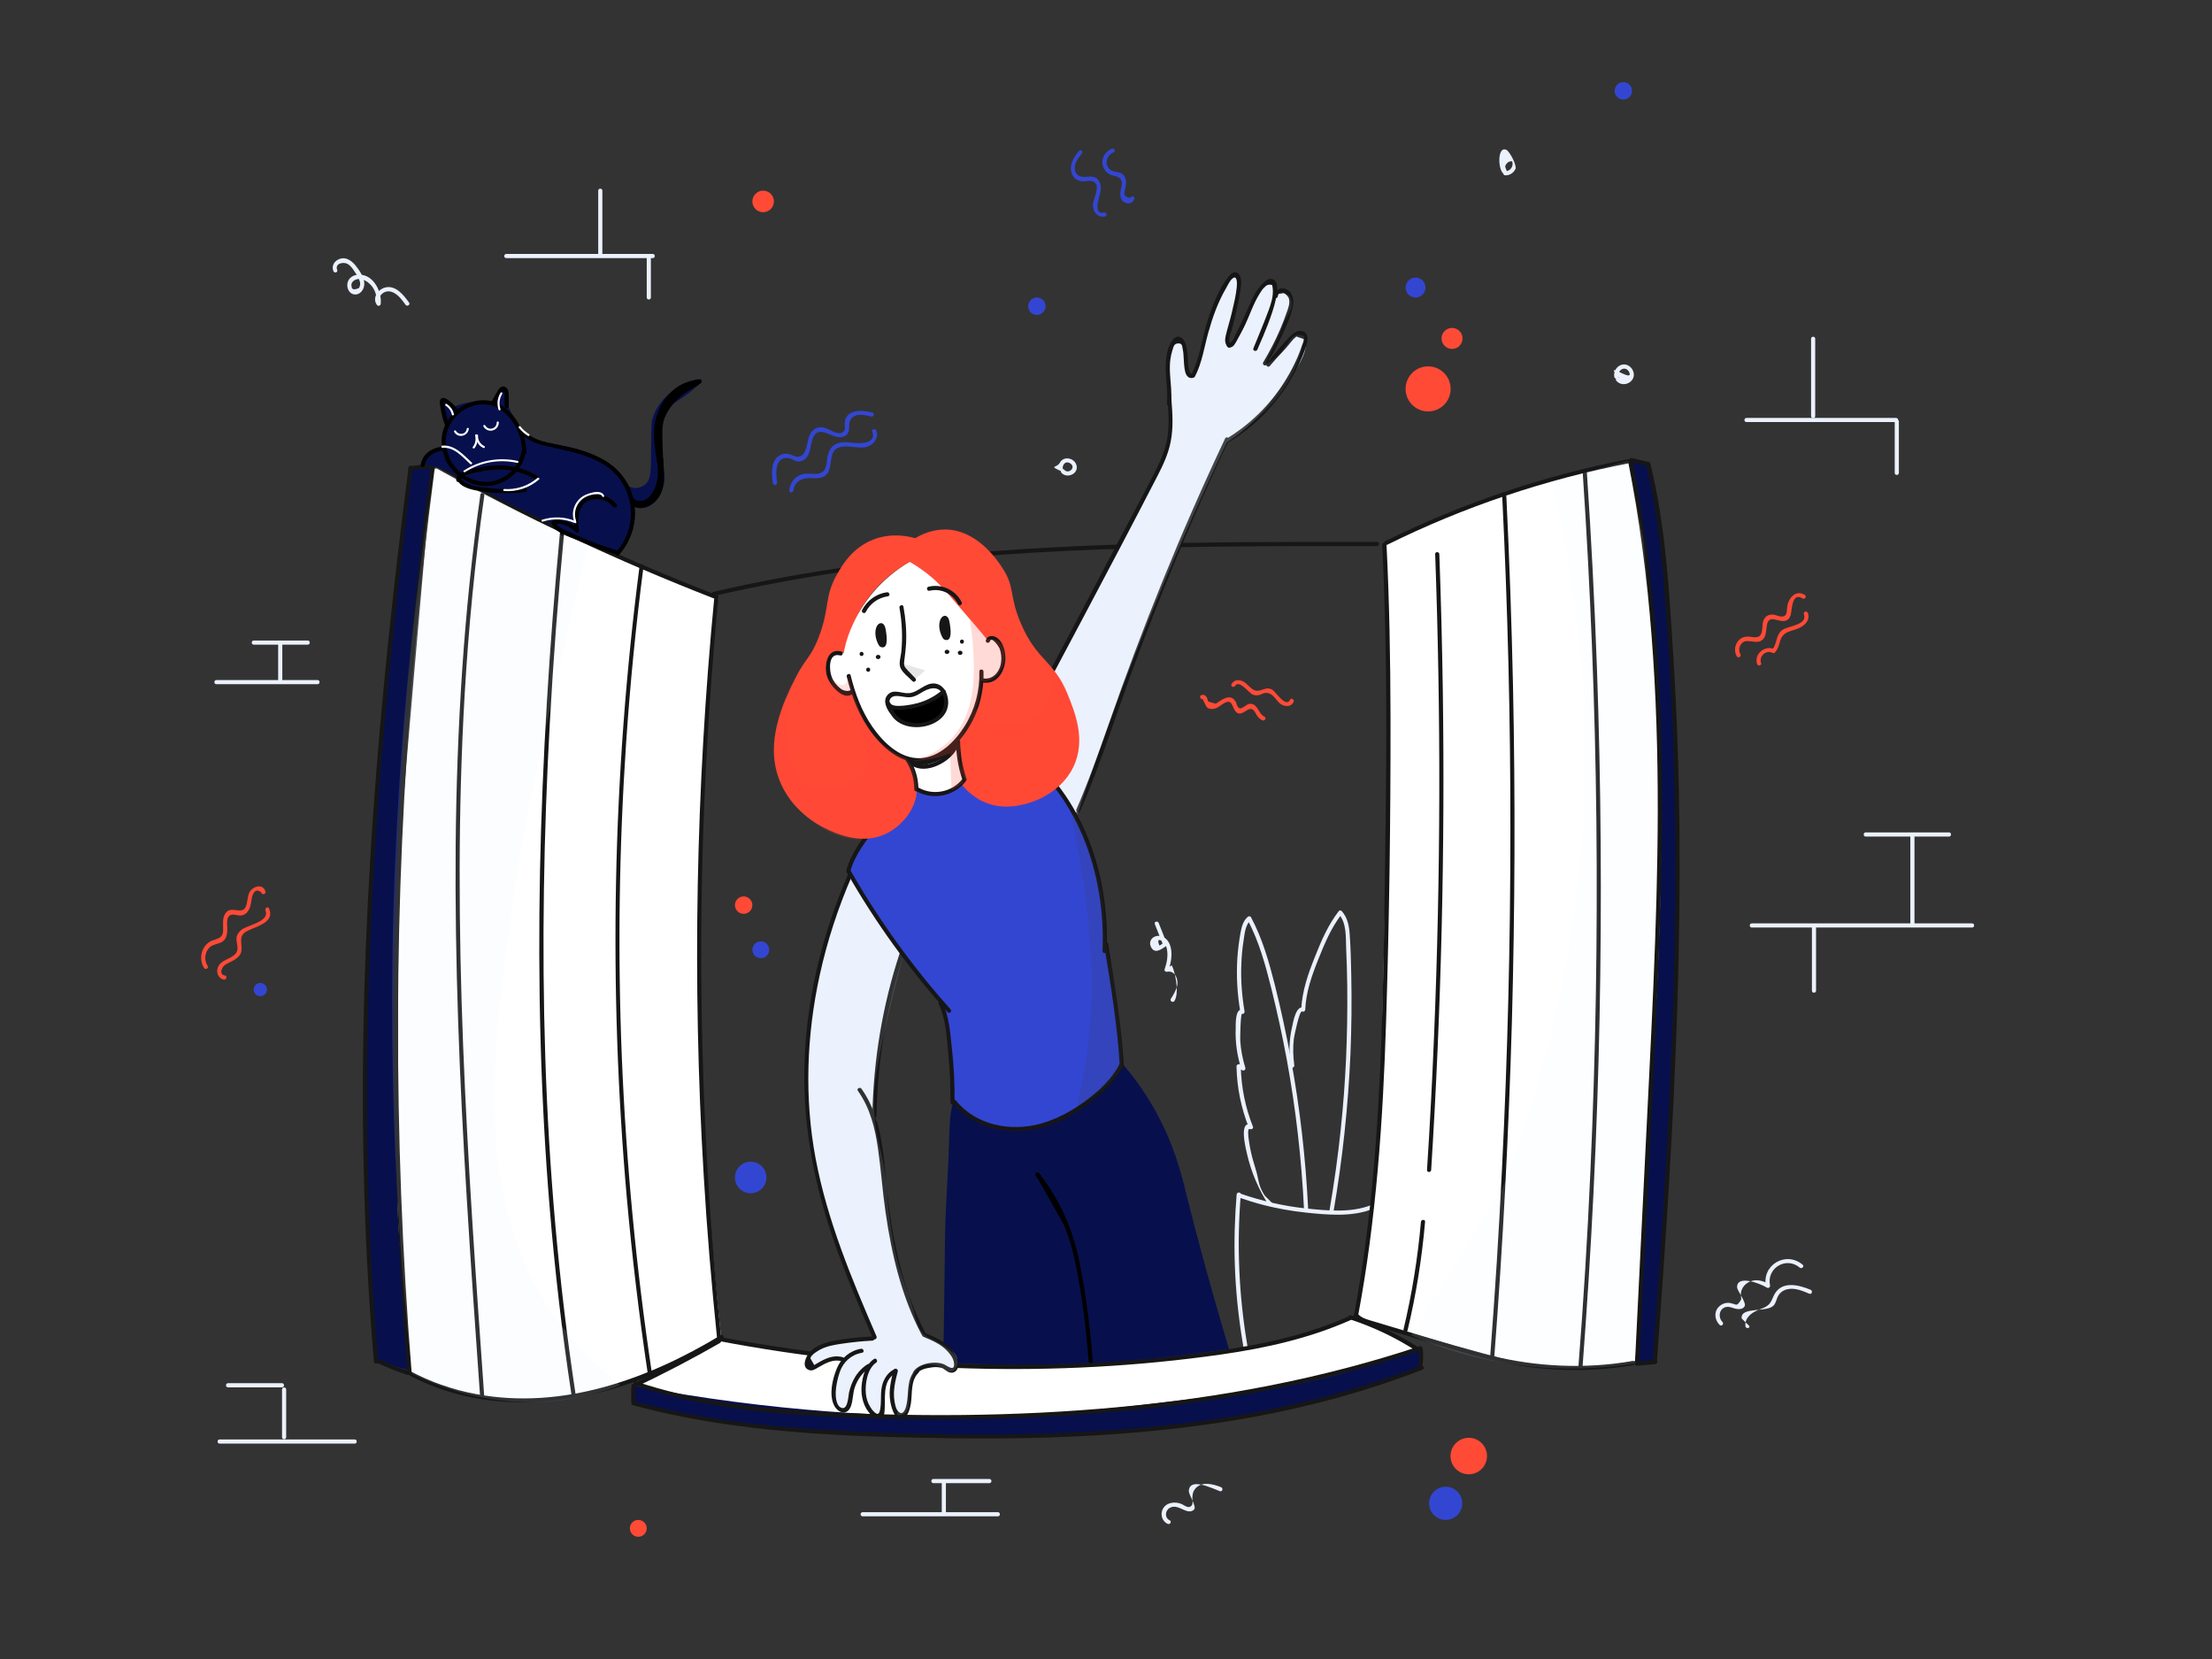 <svg xmlns="http://www.w3.org/2000/svg" xmlns:xlink="http://www.w3.org/1999/xlink" id="Layer_1" x="0px" y="0px" viewBox="494 -204 1600 1200" style="enable-background:new 494 -204 1600 1200;" xml:space="preserve">
<rect x="494" y="-204" width="1600" height="1200" fill="#333333" stroke="none"/>
<style type="text/css">
	.st0{fill:#FF4A36;}
	.st1{fill:#3346D2;}
	.st2{fill:#EBF1FD;}
	.st3{fill:#E8E8E8;}
	.st4{fill:#FFFFFF;}
	.st5{fill:#07104D;}
	.st6{fill:#161616;}
	.st7{opacity:0.12;fill:#EBF1FD;enable-background:new    ;}
	.st8{opacity:0.13;fill:#EBF1FD;enable-background:new    ;}
	.st9{opacity:0.1;fill:#EBF1FD;enable-background:new    ;}
	.st10{opacity:0.14;fill:#3F3F3F;enable-background:new    ;}
	.st11{opacity:0.2;fill:#FF4A36;enable-background:new    ;}
	.st12{opacity:0.13;fill:#3F3F3F;enable-background:new    ;}
	.st13{opacity:0.16;fill:#FF4A36;enable-background:new    ;}
</style>
<g id="background">
	<g id="details">
		<circle class="st0" cx="1527" cy="77.3" r="16.3"></circle>
		<circle class="st0" cx="1544.3" cy="40.8" r="7.6"></circle>
		<circle class="st0" cx="1046" cy="-58.3" r="7.8"></circle>
		<circle class="st0" cx="1556.4" cy="849.2" r="13.2"></circle>
		<circle class="st0" cx="955.7" cy="901.5" r="6.1"></circle>
		<circle class="st0" cx="1031.9" cy="450.7" r="6.3"></circle>
		<circle class="st1" cx="1044.3" cy="483" r="6.1"></circle>
		<circle class="st1" cx="1037" cy="647.7" r="11.4"></circle>
		<circle class="st1" cx="1517.9" cy="4" r="7.2"></circle>
		<circle class="st1" cx="1244" cy="17.5" r="6.3"></circle>
		<circle class="st1" cx="682.3" cy="511.8" r="4.8"></circle>
		<circle class="st1" cx="1539.7" cy="883.4" r="12"></circle>
		<circle class="st1" cx="1668.2" cy="-138.3" r="6.3"></circle>
		<g>
			<g>
				<path class="st1" d="M1056.1,144.9c-1-6.2-1.9-18.6,8-17.6c3.6,0.4,5.6,3.6,9.6,2.2c7.5-2.6,5.8-12.3,8.9-17.9      c5.1-9,15,4.1,22.6-0.2c2.5-1.4,3.1-4,3-6.7c-0.2-10.1,8.7-9.4,16-7.4c1.9,0.5,2.7-2.4,0.8-2.9c-7.4-2-19.7-2.7-20,8      c-0.1,2.6,1.3,5.2-2.5,6.8c-1.2,0.5-3.2-0.1-4.3-0.4c-2.6-0.8-4.9-2.6-7.6-3.3c-3.5-1-6.9-0.3-9.3,2.5c-3,3.6-2.9,8.5-4.3,12.7      c-1.5,4.5-4.4,7.1-9.3,4.9c-2-0.9-3.8-1.7-6.1-1.4c-10.3,1.4-9.8,13.9-8.5,21.5C1053.5,147.6,1056.4,146.8,1056.1,144.9      L1056.1,144.9z"></path>
			</g>
		</g>
		<g>
			<g>
				<path class="st1" d="M1067.9,150.7c0.8-6.2,5.8-8.9,11.6-8.9c3.1,0,6.2,0.5,9.2-0.6c6.8-2.6,5.5-10,7.1-15.8      c3-11,16.9-4.2,24.6-6c5.2-1.3,9.6-6.5,7.4-12c-0.7-1.8-3.6-1-2.9,0.8c3.4,8.3-8.2,8.8-13.1,8.2c-3.6-0.4-7.1-1-10.7-0.1      c-5.7,1.5-7.9,5.7-8.7,11.1c-0.7,5-0.6,10.5-7.1,11.3c-3.5,0.4-7-0.6-10.5,0.2c-5.6,1.3-9.2,6-9.9,11.6      C1064.6,152.6,1067.6,152.6,1067.9,150.7L1067.9,150.7z"></path>
			</g>
		</g>
		<g>
			<g>
				<path class="st1" d="M1274.5-94.9c-3.5,4.4-7.2,9.8-5.5,15.7c1.4,4.8,5.2,6.6,9.8,6.3c2.7-0.2,5.5-0.9,7.7,1.5      c1.7,1.8,0.6,5.6,0.1,7.6c-0.8,3.1-2.3,6.1-2,9.4c0.5,4.5,4.1,8,8.7,7c1.9-0.4,1.1-3.3-0.8-2.9c-8.7,2-2.7-12.5-2.3-16      c0.3-2.9-0.2-6.1-2.4-8.2c-2.2-2.1-4.9-1.9-7.7-1.6c-4.4,0.5-8.5-0.9-8.7-6.2c-0.1-4,2.7-7.6,5.1-10.6      C1277.9-94.2,1275.7-96.4,1274.5-94.9L1274.5-94.9z"></path>
			</g>
		</g>
		<g>
			<g>
				<path class="st1" d="M1298.1-96.4c-4.7,2-7.7,6.9-6.5,12c0.6,2.3,2,4.5,4,5.9c2.4,1.8,5.2,1.4,7.6,2.9c4.5,2.7,0.9,8,1.1,12.2      c0.1,2.1,0.6,4,2.4,5.3c2.7,2.1,6.7,1.4,7.8-2c0.6-1.8-2.3-2.6-2.9-0.8c-3.8-0.5-5.1-2.2-4-5.1c0.2-1,0.4-2,0.6-3s0.3-2,0.3-3      c0-2.1-0.6-4.3-2.2-5.8c-2.4-2.2-6.1-1.3-8.7-3.1c-5.3-3.7-3.4-10.7,2-13C1301.4-94.6,1299.8-97.1,1298.1-96.4L1298.1-96.4z"></path>
			</g>
		</g>
		<g>
			<g>
				<path class="st0" d="M644.2,494.7c-2.3-3.6-2.3-8,0-11.7c2.3-3.6,5.5-3.7,9.2-5.1c5.1-2.1,5.2-7.4,4.9-12.2      c-0.1-1.7-0.2-3.5,0.3-5.2c1.3-4,4.7-2.9,7.8-2.4c1.8,0.3,3.5,0,5-1c1.9-1.3,3.1-3.6,3.7-5.8c0.5-1.8,0.6-3.7,1-5.5      c0.2-1.3,0.6-2.5,1.2-3.6c1.6-2.5,3.5-2.7,5.8-0.5c0.5,1.9,3.4,1.1,2.9-0.8c-1.8-6.5-9.8-3.6-11.8,1c-0.9,2.1-1,4.4-1.5,6.6      c-0.3,1.3-0.5,2.7-1.2,3.9c-1.5,2.7-4.3,2.2-6.9,1.9c-3.1-0.3-5.5-0.6-7.5,2.3c-2.3,3.3-1.7,7.2-1.7,11c0.1,4.6-0.9,6.4-5.4,7.9      c-1.8,0.6-3.3,0.9-4.9,2.1c-5.8,4.1-7.3,12.6-3.5,18.5C642.6,497.8,645.2,496.3,644.2,494.7L644.2,494.7z"></path>
			</g>
		</g>
		<g>
			<g>
				<path class="st0" d="M656.7,501.6c-4.2-0.6-2.6-5.2-0.7-7c1.4-1.3,3.3-2.1,5.1-3c2.2-1.1,4.4-2.4,6-4.3      c4.3-5.4-1.9-12.6,4.1-16.9c6-4.2,22.1-6.1,17.4-17.3c-0.7-1.8-3.3-0.2-2.6,1.5c3.4,8.1-13.1,10.5-17.3,13.9      c-1.5,1.2-2.8,2.8-3.4,4.7c-1.2,4.2,2.3,8.5-0.8,12.5c-3.6,4.4-11.3,4.4-13.1,10.6c-1.1,3.5,0.8,7.7,4.6,8.3      C657.8,504.8,658.6,501.9,656.7,501.6L656.7,501.6z"></path>
			</g>
		</g>
		<g>
			<g>
				<path class="st0" d="M1752.9,269.2c-1.3-2.3-1.1-4.8,0.3-7c2.2-3.2,4.8-2.5,8.2-2.2c2.3,0.2,4.4,0.7,6.6-0.6      c3.9-2.4,3.3-7.4,4-11.2c1.6-8.9,9.3-0.8,14.5-3.6c1.9-1,2.6-2.9,3-4.9c0.7-3.9,0.9-15.5,8.4-10.8c1.6,1,3.2-1.6,1.5-2.6      c-6.7-4.1-12.1,2.7-12.7,9c-0.4,3.6,0,7.1-4.8,6.6c-1.7-0.2-3.4-1.1-5.1-1.3c-2.7-0.3-5.1,0.5-6.6,2.9c-1.7,2.8-1.1,6.3-1.8,9.3      c-1.5,6.8-7.3,3-12,3.8c-6.3,1.1-9.2,8.7-6.2,14C1751.2,272.4,1753.8,270.9,1752.9,269.2L1752.9,269.2z"></path>
			</g>
		</g>
		<g>
			<g>
				<path class="st0" d="M1767.8,275.5c-1.7-4.6,3.6-9.7,8.2-7.3c0.6,0.3,1.4,0.3,1.8-0.2c2.3-2.5,2.9-5.4,3.9-8.6      c1.8-5.8,6.1-6.6,11.3-8.2c5.1-1.6,10.8-5.8,8.7-11.8c-0.7-1.8-3.6-1-2.9,0.8c2.9,7.9-11.3,8.5-15.5,11.4      c-5.1,3.6-3.6,10.1-7.5,14.3c0.6-0.1,1.2-0.2,1.8-0.2c-6.7-3.5-15.2,3.4-12.6,10.7C1765.6,278.1,1768.5,277.4,1767.8,275.5      L1767.8,275.5z"></path>
			</g>
		</g>
		<g>
			<g>
				<path class="st0" d="M1363.9,301.7c0.2,0,2.4,5.4,3.3,6.1c1.4,1.1,3.1,1.2,4.8,0.9c3-0.5,4.9-2.7,7.5-4.1      c5.6-3.2,5.6,2.3,7.8,5.4c2.5,3.7,5.2,1.9,8.1,0.1c1.9-1.2,3.7-2,5.4-0.3c0.9,0.9,1.5,2.4,2.2,3.5c1.1,1.6,2.3,2.9,4.1,3.7      c1.7,0.8,3.3-1.8,1.5-2.6c-4.1-1.8-4.6-8.6-9.5-9.3c-2.3-0.3-3.3,1-5.1,2c-2.2,1.3-3.5,2.2-4.9-0.3c-0.6-1-0.7-2.4-1.4-3.4      c-3.2-5.3-8.2-2.4-12.2,0.2c-0.7,0.5-1.4,1-2.2,1.4c-1.7-0.5-3.5-1-5.2-1.5c-0.7-0.7-0.7-2.4-1.3-3.3c-1-1.4-2-1.8-3.6-1.5      C1361.2,299.1,1362,302,1363.9,301.7L1363.9,301.7z"></path>
			</g>
		</g>
		<g>
			<g>
				<path class="st0" d="M1387.4,292.1c3-4.7,9.9,5.1,12.7,6.3c1.7,0.7,3.3,0.7,5.1,0.2c0.8-0.2,1.5-0.6,2.2-0.9      c2.7-1.1,5-0.4,7.2,1.5c3.2,2.7,4.1,6.3,8.7,7.3c2.7,0.6,5.2-0.2,6.4-2.8c0.8-1.7-1.8-3.3-2.6-1.5c-2.8,6-10.5-5.8-12.5-7.1      c-3.7-2.4-6-0.4-9.7,0.4c-5.9,1.2-7.8-5.4-12.7-7c-2.9-1-5.7-0.5-7.3,2.2C1383.7,292.3,1386.3,293.8,1387.4,292.1L1387.4,292.1z      "></path>
			</g>
		</g>
	</g>
	<g id="background_grey">
		<g>
			<g>
				<path class="st2" d="M1761.1,466.9c53.1,0,106.2,0,159.4,0c1.9,0,1.9-3,0-3c-58.9,0-111.4,0-159.4,0      C1759.2,463.9,1759.2,466.9,1761.1,466.9L1761.1,466.9z"></path>
			</g>
		</g>
		<g>
			<g>
				<path class="st2" d="M1804.6,466.2c0,15.5,0,30.9,0,46.4c0,1.9,3,1.9,3,0c0-21.8,0-35,0-46.4      C1807.6,464.3,1804.6,464.3,1804.6,466.2L1804.6,466.2z"></path>
			</g>
		</g>
		<g>
			<g>
				<path class="st2" d="M1878.8,464.7c0-21.6,0-43.2,0-64.8c0-1.9-3-1.9-3,0c0,17,0,37.1,0,64.8      C1875.8,466.7,1878.8,466.7,1878.8,464.7L1878.8,464.7z"></path>
			</g>
		</g>
		<g>
			<g>
				<path class="st2" d="M1843.5,401.1c20.1,0,40.2,0,60.3,0c1.9,0,1.9-3,0-3c-26.2,0-44.7,0-60.3,0      C1841.6,398.1,1841.6,401.1,1843.5,401.1L1843.5,401.1z"></path>
			</g>
		</g>
		<g>
			<g>
				<path class="st2" d="M1804,41c0,14.3,0,31.2,0,56c0,1.9,3,1.9,3,0c0-18.7,0-37.4,0-56C1807,39.1,1804,39.1,1804,41L1804,41z"></path>
			</g>
		</g>
		<g>
			<g>
				<path class="st2" d="M1757.3,101.3c31.1,0,66.2,0,108.2,0c1.9,0,1.9-3,0-3c-36.1,0-72.1,0-108.2,0      C1755.3,98.3,1755.3,101.3,1757.3,101.3L1757.3,101.3z"></path>
			</g>
		</g>
		<g>
			<g>
				<path class="st2" d="M1864.5,100.9c0,12.4,0,24.8,0,37.2c0,1.9,3,1.9,3,0c0-18.8,0-28.4,0-37.2      C1867.5,99,1864.5,99,1864.5,100.9L1864.5,100.9z"></path>
			</g>
		</g>
		<g>
			<g>
				<path class="st2" d="M860.2-17.3c35.3,0,70.7,0,106,0c1.9,0,1.9-3,0-3c-35.3,0-70.7,0-106,0C858.3-20.3,858.2-17.3,860.2-17.3      L860.2-17.3z"></path>
			</g>
		</g>
		<g>
			<g>
				<path class="st2" d="M961.8-17.6c0,9.6,0,19.2,0,28.8c0,1.9,3,1.9,3,0c0-9.6,0-19.2,0-28.8C964.8-19.6,961.8-19.6,961.8-17.6      L961.8-17.6z"></path>
			</g>
		</g>
		<g>
			<g>
				<path class="st2" d="M929.7-20c0-15.4,0-30.7,0-46.1c0-1.9-3-1.9-3,0c0,15.4,0,30.7,0,46.1C926.7-18,929.7-18,929.7-20L929.7-20      z"></path>
			</g>
		</g>
		<g>
			<g>
				<path class="st2" d="M650.5,290.9c24.4,0,48.8,0,73.2,0c1.9,0,1.9-3,0-3c-24.4,0-48.8,0-73.2,0      C648.6,287.9,648.6,290.9,650.5,290.9L650.5,290.9z"></path>
			</g>
		</g>
		<g>
			<g>
				<path class="st2" d="M695.2,260.8c0,9,0,18,0,27c0,1.9,3,1.9,3,0c0-9,0-18,0-27C698.2,258.9,695.2,258.9,695.2,260.8      L695.2,260.8z"></path>
			</g>
		</g>
		<g>
			<g>
				<path class="st2" d="M677.6,262.3c13,0,26,0,39,0c1.9,0,1.9-3,0-3c-13,0-26,0-39,0C675.6,259.3,675.6,262.3,677.6,262.3      L677.6,262.3z"></path>
			</g>
		</g>
		<g>
			<g>
				<path class="st2" d="M1118,892.8c27.6,0,59.2,0,97.8,0c1.9,0,1.9-3,0-3c-32.6,0-65.2,0-97.8,0C1116,889.8,1116,892.8,1118,892.8      L1118,892.8z"></path>
			</g>
		</g>
		<g>
			<g>
				<path class="st2" d="M1178.2,889.8c0-7,0-14,0-21.1c0-1.9-3-1.9-3,0c0,5.7,0,7.3,0,21.1C1175.2,891.8,1178.2,891.8,1178.2,889.8      L1178.2,889.8z"></path>
			</g>
		</g>
		<g>
			<g>
				<path class="st2" d="M1169.1,868.8c9.7,0,20.8,0,40.6,0c1.9,0,1.9-3,0-3c-13.5,0-27.1,0-40.6,0      C1167.2,865.8,1167.2,868.8,1169.1,868.8L1169.1,868.8z"></path>
			</g>
		</g>
		<g>
			<g>
				<path class="st2" d="M652.8,840.2c32.6,0,65.2,0,97.8,0c1.9,0,1.9-3,0-3c-38.6,0-70.2,0-97.8,0      C650.9,837.2,650.9,840.2,652.8,840.2L652.8,840.2z"></path>
			</g>
		</g>
		<g>
			<g>
				<path class="st2" d="M698,801c0,8.1,0,16.7,0,34.6c0,1.9,3,1.9,3,0c0-11.5,0-23.1,0-34.6C701,799.1,698,799.1,698,801L698,801z"></path>
			</g>
		</g>
		<g>
			<g>
				<path class="st2" d="M698,796.5c-13,0-26.1,0-39.1,0c-1.9,0-1.9,3,0,3c9.3,0,19.7,0,39.1,0C699.9,799.5,699.9,796.5,698,796.5      L698,796.5z"></path>
			</g>
		</g>
		<g>
			<g>
				<path class="st2" d="M1739.9,752.2c-3.3-3.3-2.5-9.7,2.6-10.8c2.7-0.6,5.3,1.1,7.9,1.4c2,0.3,4.1,0.1,5.4-1.7      c2-2.6-5.2-11.1-5.3-14c-0.2-9.1,16.2-3,21.6,0.3c1.2,0.7,2.5-0.5,2.2-1.7c-2.6-12.5,11.7-21.1,21.5-12.8      c1.5,1.2,3.6-0.9,2.1-2.1c-12.1-10.2-29.8,0.2-26.5,15.8c0.7-0.6,1.5-1.1,2.2-1.7c-4.6-2.8-10.5-4.2-15.4-1.1      c-1.8,1.1-3.4,2.8-4.2,4.8c-0.6,1.4-0.9,2.7-0.8,4.2c0.1,2.7,1,2.5-1,5.1c-2.2,2.9-2.4,1.6-5.5,0.9c-1.1-0.3-2.1-0.5-3.3-0.4      c-2.5,0.1-4.8,1.3-6.4,3.1c-3.5,3.9-2.6,9.4,0.9,12.9C1739.2,755.7,1741.3,753.6,1739.9,752.2L1739.9,752.2z"></path>
			</g>
		</g>
		<g>
			<g>
				<path class="st2" d="M1753.8,749.7c-1.1-9.1,19.4-3.7,23.6-10c1.1-1.6,1.5-3.4,2.2-5.1c1.3-3.1,3.6-5.1,7-6      c5.5-1.4,11.2,1.1,16.2,3.2c1.8,0.7,2.6-2.2,0.8-2.9c-9.2-3.8-21.6-6.7-26.7,4.5c-1.8,4-2.4,6.2-6.6,8.3      c-2.5,1.2-5.1,1.9-7.5,3.3c-3.8,2.2-6.8,5.6-6.3,10.2c0.2,1.9,3.2,1.9,2.9,0L1753.8,749.7z"></path>
			</g>
		</g>
		<g>
			<g>
				<path class="st2" d="M1329.3,464.4c2,5,4,10.1,6,15.1c0.2-0.6,0.5-1.1,0.7-1.7c-1.1,0.7-2.2,1.4-3.3,2.2c-1.7-4-1-5,2.2-3.2      c1.9,1.2,2.8,3.8,3.2,5.9c0.9,4.8-0.1,9.8-1.7,14.4c-0.4,1.2,0.8,2,1.8,1.8c6-1.2,8.4,6,7.2,10.5c-0.9,3.3-2.7,6.2-4.5,9.1      c-1,1.6,1.6,3.1,2.6,1.5c3.2-5,1.3-16.8-0.8-23c-1.7-4.6-0.3-1.9-5.3-1c0.6,0.6,1.2,1.2,1.8,1.8c2-5.8,3.3-13.1,0.8-19      c-1.7-3.9-5.6-6.9-10-5.6c-3.4,1-5.1,4.4-3.5,7.7c2.7,5.5,7.4,1.8,10.9-0.5c0.5-0.3,0.9-1.1,0.7-1.7c-2-5-4-10.1-6-15.1      C1331.5,461.9,1328.6,462.6,1329.3,464.4L1329.3,464.4z"></path>
			</g>
		</g>
		<g>
			<g>
				<path class="st2" d="M737.9-8.7c-1.9-4.8,4.5-6.1,7.5-4.4c2.3,1.3,3.8,3.6,5.2,5.7c1.3,1.9,2.7,4,3.4,6.2      c0.8,1.9,0.7,3.7-0.3,5.5c-3.5,1.6-5.3,1.2-5.4-1.1c-0.9-3.3,2.6-5.5,5.6-5.4c3.1,0.1,6,1.9,8.1,4.1c3.6,3.8,4.9,8.8,4.4,13.9      c0.9-0.3,1.9-0.5,2.8-0.8c-2-2.9-0.1-6,2.6-7.5c2.3-1.2,4.9-0.9,7.1,0.3c3.6,1.9,6.1,5.4,8.4,8.6c1.1,1.6,3.7,0.1,2.6-1.5      c-3.8-5.3-9.5-12.7-17-11c-5.5,1.2-9.9,7.6-6.3,12.6c0.9,1.3,2.6,0.7,2.8-0.8c0.9-9.5-6.1-22.5-17.3-20.9      c-4,0.6-6.9,3.4-6.9,7.5c0,3.2,2,6.5,5.4,6.7c4,0.3,6.7-3.6,6.9-7.2c0.3-5-3.6-10.4-6.6-14.1c-2.8-3.3-6.9-6.1-11.3-4.4      c-3.6,1.3-6,4.9-4.5,8.6C735.7-6.1,738.6-6.9,737.9-8.7L737.9-8.7z"></path>
			</g>
		</g>
		<g>
			<g>
				<path class="st2" d="M1264.7,138c-4.2-2.5-1.2-9.9,3.5-6.8c4.5,3-1.5,8.1-4.4,4.6c-1.2-1.5-3.3,0.6-2.1,2.1      c2.3,2.8,6.7,2.6,9.3,0.3c3-2.7,2.2-7.1-0.9-9.3c-3.1-2.2-7.6-1.8-9.5,1.8c-1.9,3.4-6.2,2.4-2.8,4.3      C1259.3,135.9,1266.3,139,1264.7,138L1264.7,138z"></path>
			</g>
		</g>
		<g>
			<g>
				<path class="st2" d="M1583.3-80.7c-2.2-3.1,1.6-7.8,5.1-6.4c-0.3-0.2-0.6-0.5-0.9-0.7c1.9,3.3-0.9,7.8-4.6,7.6      c0.5,0.4,1,0.7,1.4,1.1c-0.6-1.7-1.3-3.5-1.9-5.2c-0.7-1.8-3.6-1-2.9,0.8c0.6,1.7,1.3,3.5,1.9,5.2c0.2,0.7,0.7,1.1,1.4,1.1      c3.2,0.2,6-1.8,7.4-4.6c1.1-2.2-3.9-12.4-6.6-13.8c-5.9-2.9-6.4,11.5-2.9,16.4C1581.8-77.6,1584.4-79.1,1583.3-80.7L1583.3-80.7      z"></path>
			</g>
		</g>
		<g>
			<g>
				<path class="st2" d="M1664.7,68c-0.5-2.3,1.2-4.8,3.5-5.3c2.1-0.4,4,1.3,4.5,3.2c2,6.8-20.1-10.5-7.4,3.5      c-1.3-1.4-3.4,0.7-2.1,2.1c5.2,5.8,15.2,0.1,12-7.3c-1.4-3.3-4.9-5.4-8.4-4.3c-3.7,1.2-5.9,5.1-5.1,8.9      C1662.3,70.7,1665.2,69.9,1664.7,68L1664.7,68z"></path>
			</g>
		</g>
		<g>
			<g>
				<path class="st2" d="M1340.1,895.7c-3.8-1.8-3.5-7,0-9c3.4-1.9,6.6-0.2,9.7,1.2c2.6,1.2,5.6,2.3,7.9,0c2.1-2-3.8-10.7-3.8-13.3      c0.4-10.1,15.8-2.5,22.5,0c1.8,0.7,2.6-2.2,0.8-2.9c-5.9-2.3-14.1-4.5-18.8,1.3c-1.4,1.7-1.8,3.7-1.9,5.8      c-0.1,1.4,0.5,4.5-0.3,5.8c-2.2,3.3-5.2,0.3-7.5-0.7c-4.4-1.9-10.7-1.4-13.4,3.2c-2.3,3.9-0.9,9.2,3.2,11.1      C1340.3,899.1,1341.8,896.5,1340.1,895.7L1340.1,895.7z"></path>
			</g>
		</g>
	</g>
	<g id="flower">
		<g>
			<g>
				<path class="st2" d="M1388.5,660c-2.6,32.2-2.5,67,4.8,109.8c0.3,1.9,3.2,1.1,2.9-0.8c-6.1-36-7.7-72.6-4.7-109      C1391.7,658.1,1388.7,658.1,1388.5,660L1388.5,660z"></path>
			</g>
		</g>
		<g>
			<g>
				<path class="st2" d="M1390.5,662.3c9.5,3.3,25.1,8.3,48.1,10.8c15.4,1.6,33.1,3.3,47.9-2.5c1.8-0.7,1-3.6-0.8-2.9      c-14.4,5.7-31.9,4-47.1,2.4c-16.1-1.7-32-5.4-47.3-10.7C1389.4,658.7,1388.7,661.6,1390.5,662.3L1390.5,662.3z"></path>
			</g>
		</g>
		<g>
			<g>
				<path class="st2" d="M1408.8,660.8c-5.2-8.1-3.9-11.1-6.9-20.3c-1.4-4.4-2.6-8.8-3.5-13.3c-0.5-2.7-1-5.4-1.3-8.1      c0-0.3-1.1-7.4,1-6.4c1,0.5,2.7-0.4,2.2-1.7c-5.5-13.9-8.5-28.5-8.8-43.5c-0.5,0.5-1,1-1.5,1.5c0.8,0.3,1.5,0.6,2.3,0.9      c1,1.2,2.9-0.1,2.5-1.5c-2-6.4-3.3-13-3.7-19.8c-0.1-1.6,0.2-19.6,1.3-19.3c1.2,0.3,2-0.8,1.8-1.8c-1.9-11.3-2.8-22.8-2.3-34.2      c0.2-5.7,0.7-11.3,1.6-16.9c0.8-5.1,1.2-11.3,5.2-15c-0.8-0.1-1.6-0.2-2.4-0.3c8.4,15.8,13.1,33.1,17.4,50.3      c4.2,16.9,7.9,34,11.1,51.2c6.5,35.5,10.6,71.4,12.4,107.5c0.1,1.9,3.1,1.9,3,0c-1.8-36.3-5.9-72.5-12.5-108.3      c-3.3-17.8-7.1-35.5-11.5-53.1c-4.3-16.9-9-33.7-17.3-49.2c-0.5-0.9-1.7-0.9-2.4-0.3c-3.4,3.1-4.4,7.2-5.2,11.5      c-1.1,6.1-1.9,12.4-2.3,18.6c-0.8,13,0,26,2.2,38.9c0.6-0.6,1.2-1.2,1.8-1.8c-5.8-1.6-5.1,10.9-5.2,13.7c-0.4,9.8,1.1,19.6,4,29      c0.8-0.5,1.7-1,2.5-1.5c-1.3-1.5-2.4-2-4.4-1.8c-0.8,0.1-1.5,0.6-1.5,1.5c0.3,15.2,3.3,30.1,8.9,44.3c0.7-0.6,1.5-1.1,2.2-1.7      c-10-4.8-4.2,17.8-3.4,21.2c3,13,8.4,25.4,15.6,36.6c1.2,1.8,3.8,0.3,2.7-1.3L1408.8,660.8z"></path>
			</g>
		</g>
		<g>
			<g>
				<path class="st2" d="M1430.2,566.5c-0.9-6.4-1.1-12.9-0.3-19.3c0.2-1.6,4-20.4,5.9-19.6c1,0.5,2.2-0.1,2.3-1.3      c0.6-12.8,4.6-24.2,9.3-36c4.7-11.7,9.3-23,17.1-33.1c-0.7,0-1.4,0-2.1,0c5.7,6.5,5,16.4,5.3,24.5c0.4,9.1,0.7,18.2,0.8,27.3      c0.2,17.9-0.1,35.8-0.9,53.7c-1.5,31.9-4.9,68.1-12,109.2c-0.3,1.9,2.6,2.7,2.9,0.8c6.5-37.6,10.6-75.7,12.3-113.9      c0.8-19.2,1-38.4,0.6-57.6c-0.2-9.6-0.4-19.2-1.1-28.8c-0.4-6.3-1.4-12.5-5.8-17.4c-0.5-0.6-1.6-0.6-2.1,0      c-7.7,10-12.5,21-17.1,32.7c-5.1,12.6-9.4,24.8-10.1,38.6c0.8-0.4,1.5-0.9,2.3-1.3c-6.1-2.7-8.1,10.3-8.9,13.8      c-2.2,9.4-2.4,18.9-1,28.4C1427.5,569.2,1430.4,568.4,1430.2,566.5L1430.2,566.5z"></path>
			</g>
		</g>
		<g>
			<g>
				<path class="st3" d="M1394.7,772.3c31.3,10.1,65.2,9.6,96.2-1.4c1.8-0.6,1-3.5-0.8-2.9c-30.5,10.8-63.8,11.3-94.6,1.4      C1393.6,768.8,1392.8,771.7,1394.7,772.3L1394.7,772.3z"></path>
			</g>
		</g>
		<g>
			<g>
				<path class="st3" d="M1486.1,669.6c1.2,16.2,2.5,32.4,3.6,48.6c1.1,16.5,1.5,33.2-1.2,49.6c-0.3,1.9,2.6,2.7,2.9,0.8      c2.7-16.1,2.5-32.3,1.4-48.5c-1.1-16.8-2.4-33.7-3.7-50.5C1489,667.7,1486,667.7,1486.1,669.6L1486.1,669.6z"></path>
			</g>
		</g>
	</g>
</g>
<g id="window">
	<path class="st4" d="M952.4,798c20.4-10.9,40.9-21.8,61.3-32.7c9.6,1.6,22.8,3.7,38.6,5.9c31.6,4.4,82.5,11.5,146.9,13.4   c64.4,1.9,112.7-2.2,131.1-4c44.3-4.2,71.1-9.9,93-15.8c19.9-5.4,36.3-11.3,48-15.8c9.6,3.2,20.3,7.5,31.7,13.4   c6.5,3.4,12.5,6.9,17.8,10.4c-18.8,5.4-44.1,12.3-74.2,19.3c-63.4,14.8-112,21.8-122.2,23.3c-58.3,8.3-141.4,20-245.9,7.9   C1046,819.4,1002.7,812.3,952.4,798z"></path>
	<path class="st5" d="M951.3,798.1c0.5,4.2,1.1,8.3,1.6,12.5c7.5,2.1,18.5,5.1,32.1,8.1c26,5.8,52.4,9.8,86.9,12.5   c127.4,10,229.2,1.1,229.2,1.1c50.9-4.5,100.3-9.1,164.1-27.7c24-7,43.6-14.1,57.6-19.6c-1.1-4.7-2.2-9.4-3.3-14.1   c-3.9,1.6-9.7,3.9-16.8,6.5c-48.2,17.6-87.9,23.4-123.3,27.7c-77.8,9.6-116.7,14.3-173.8,15.2   C1140.6,821.4,1053.4,817.5,951.3,798.1z"></path>
	<g>
		<g>
			<path class="st6" d="M950.6,800c0,3.2,0,6.4,0,9.6c0,1.9,3,1.9,3,0c0-3.2,0-6.4,0-9.6C953.6,798,950.6,798,950.6,800L950.6,800z"></path>
		</g>
	</g>
	<g>
		<g>
			<path class="st6" d="M951.7,812.4c74.7,20.2,152.7,22.8,229.6,23.9c73.9,1,148.3-2.2,221.1-15.7c41-7.6,81.4-18.7,120.4-33.8     c1.8-0.7,1-3.6-0.8-2.9c-68.8,26.7-141.9,40.3-215.4,46c-74.1,5.7-148.9,4.4-223-0.1c-44.3-2.8-88.2-8.6-131.1-20.2     C950.6,809,949.8,811.9,951.7,812.4L951.7,812.4z"></path>
		</g>
	</g>
	<g>
		<g>
			<path class="st6" d="M1522.8,784.7c0.6-4.2,0.8-8.5,0.4-12.7c-0.2-1.9-3.2-1.9-3,0c0.3,4,0.3,8-0.3,11.9     C1519.6,785.7,1522.5,786.6,1522.8,784.7L1522.8,784.7z"></path>
		</g>
	</g>
	<g>
		<g>
			<path class="st6" d="M953,799.7c21-10,41.6-20.7,61.8-32.3c1.7-1,0.2-3.5-1.5-2.6c-20.2,11.5-40.8,22.3-61.8,32.3     C949.7,797.9,951.2,800.5,953,799.7L953,799.7z"></path>
		</g>
	</g>
	<g>
		<g>
			<path class="st6" d="M1014,766c119.3,22.7,243.3,26.9,363.6,9.7c32-4.6,63.8-11.7,93.4-24.9c1.8-0.8,0.2-3.4-1.5-2.6     c-26.6,11.8-55,18.7-83.7,23.2c-29.2,4.6-58.7,7.4-88.2,9.3c-59.9,3.8-120.1,2.8-179.8-2.9c-34.6-3.3-68.9-8.3-103-14.7     C1012.9,762.8,1012.1,765.7,1014,766L1014,766z"></path>
		</g>
	</g>
	<g>
		<g>
			<path class="st6" d="M1470.4,750.3c17.8,5.8,34.5,13.9,50.1,24.2c1.6,1.1,3.1-1.5,1.5-2.6c-15.8-10.4-32.8-18.6-50.8-24.5     C1469.3,746.8,1468.5,749.7,1470.4,750.3L1470.4,750.3z"></path>
		</g>
	</g>
	<g>
		<g>
			<path class="st6" d="M953.2,798.1c35.3,11.9,72.1,17.5,109.1,20.5c37.5,3,75.3,3.9,112.9,3.9c74.7,0,149.6-5.1,223.2-18.5     c41.8-7.6,83.2-17.9,123.5-31.4c1.8-0.6,1-3.5-0.8-2.9c-70.9,23.6-144.6,37.4-219,44.2c-74,6.8-148.8,7.2-223,2.8     c-42.4-2.6-84.9-7.9-125.3-21.5C952.2,794.6,951.4,797.5,953.2,798.1L953.2,798.1z"></path>
		</g>
	</g>
	<g>
		<g>
			<path class="st6" d="M1010.8,227c122.2-28.3,248-34.5,373-35.7c35.4-0.4,70.8-0.3,106.2-0.3c1.9,0,1.9-3,0-3     c-125.4-0.2-251.4-0.3-375.9,17c-35,4.9-69.7,11.1-104.1,19.1C1008.1,224.6,1008.9,227.5,1010.8,227L1010.8,227z"></path>
		</g>
	</g>
	<path class="st4" d="M1496.2,188.3c1.3,46.5,2.1,100.4,1.8,160.3c-0.2,34.8-0.5,18.2-3.6,163c-1.8,83.4-2.3,114.8-8.2,163   c-3.8,31.4-8.4,57.2-11.8,74.7c25.8,7.2,50.4,14,72,20c33.4,9.3,42.3,11.8,55.6,13.7c20.6,2.8,45.7,3.2,74.7-2.7   c10.7-87.6,16.6-162.3,20-219.5c12.2-201,0.8-293.6-3.6-326.1c-6-43.8-13.4-79.8-19.1-104.7c-21.4,4.1-38.8,8.5-51,11.8   c-41.9,11.5-75.1,25-102.9,36.4C1509.8,182.5,1501.5,186,1496.2,188.3z"></path>
	<path class="st4" d="M806.8,131.8c-0.8,8.6-1.7,19.2-2.5,28.4c-16.6,189.3-24.9,284-27.6,344.9c-2.8,65.4-3,160.2,10.9,278.1   c1.1,2.4,3.1,5.7,6.7,8.4c4.7,3.5,9,3.4,17.5,5.8c6.7,1.9,10.2,3.8,13.4,5c9.2,3.6,29.8,7.7,56,6.7c37.6-1.5,66.5-13,87.7-21.7   c19.9-8.1,35.8-16.8,46.8-23.4c-6.2-55.7-10.8-114.5-13.4-176.2c-5.3-131.2,0-251.7,10.9-359.1c-4.6-1.8-11.3-4.3-19.2-7.5   c-13.6-5.5-46.2-18.8-103.6-46.8C867.7,163.4,839.3,149.1,806.8,131.8z"></path>
	<path class="st5" d="M1673.4,129.6c1.2,6.6,2.8,15.7,4.6,26.6c2.5,15.5,8.1,52.2,12.2,100.4c4.2,50.2,5.2,93.4,5.3,127.8   c0.3,69.8-2.3,121-9.1,240.4c-2.1,37.2-5.2,91.7-9.1,158.2c4.1-0.3,8.1-0.5,12.2-0.8c2-16.6,4.7-41.3,6.8-71.5   c1.6-21.8,2.3-37.7,3-54.8c3.5-78.4,4.1-77.5,5.3-109.5c2.4-63.1,1.9-111.6,1.5-155.2c-0.3-30.1-1.2-58.6-3-115.6   c-1.3-38.8-2.6-73.2-11.4-117.9c-2.3-11.4-4.5-20.9-6.1-27.4C1681.5,130.1,1677.5,129.9,1673.4,129.6z"></path>
	<path class="st5" d="M791.5,133.6c-0.7,3.5-1.8,8.9-2.9,15.5c-3.2,19.1-4,33.5-4.3,38.2c-2.2,34-6.6,50.6-13,126.1   c-1.2,13.8-2.1,25.9-3.9,50.2c-3.7,49.6-5.5,74.4-6.8,102.4c-1.4,31.3-1.6,53.4-1.9,97.6c-0.3,38.2-0.5,65.8,0.5,101.9   c0.8,28.8,2.4,67.9,6.3,114.5c8.1,2.4,16.1,4.8,24.2,7.2c-0.1-4.5-0.4-12.6-1-22.7c-2.4-44.9-6.3-63.1-7.2-100.5   c-0.3-11.5-0.1-19.1,0-30c1.1-78.2-0.2-113.9,0.5-164.7c1.2-82.9,6.8-147.7,11.6-202.9c4.5-52.2,9.6-96.9,14-131.9   C802.1,134.2,796.8,133.9,791.5,133.6z"></path>
	<g>
		<g>
			<path class="st6" d="M1493.8,190c3.7,73.4,3.2,147,2.2,220.4c-1.1,71.8-1.6,143.8-7.1,215.5c-3.1,40.8-8,81.5-15.6,121.8     c-0.4,1.9,2.5,2.7,2.9,0.8c13.3-70.5,18.2-142.2,20.4-213.8c2.3-73.1,3.3-146.4,3.2-219.6c-0.1-41.7-0.8-83.4-2.9-125.1     C1496.7,188.1,1493.7,188.1,1493.8,190L1493.8,190z"></path>
		</g>
	</g>
	<g>
		<g>
			<path class="st6" d="M1497.5,190c55.5-27.5,114.4-47.3,175.2-59c1.9-0.4,1.1-3.3-0.8-2.9c-61,11.8-120.2,31.8-175.9,59.3     C1494.3,188.3,1495.8,190.9,1497.5,190L1497.5,190z"></path>
		</g>
	</g>
	<g>
		<g>
			<path class="st6" d="M1671.7,130.1c16.5,83.1,21.5,168,21.4,252.6c-0.2,84.6-5.2,169-9.3,253.5c-2.4,48.7-4.8,97.3-7.2,146     c-0.1,1.9,2.9,1.9,3,0c4.3-86.2,8.8-172.4,12.7-258.7c3.8-84.6,6.2-169.4,0.5-253.9c-3.2-47.1-8.9-94-18.1-140.2     C1674.2,127.4,1671.3,128.2,1671.7,130.1L1671.7,130.1z"></path>
		</g>
	</g>
	<g>
		<g>
			<path class="st6" d="M1473.8,748.3c4.5,5.2,12.5,6.2,18.8,8.1c8.6,2.6,17.3,5.2,25.9,7.8c17.4,5.2,34.7,10.7,52.3,15.1     c34.4,8.4,69.7,10.1,104.6,4.1c1.9-0.3,1.1-3.2-0.8-2.9c-34.4,5.9-69.2,4.2-103-4.1c-16.1-3.9-31.9-8.9-47.7-13.7     c-8-2.4-16-4.8-24-7.2c-4-1.2-8-2.4-12-3.6c-4.2-1.3-8.9-2.2-11.9-5.7C1474.6,744.8,1472.5,746.9,1473.8,748.3L1473.8,748.3z"></path>
		</g>
	</g>
	<g>
		<g>
			<path class="st6" d="M1673.7,130.2c3.7,0.9,7.4,1.8,11.2,2.7c1.9,0.5,2.7-2.4,0.8-2.9c-3.7-0.9-7.4-1.8-11.2-2.7     C1672.6,126.9,1671.8,129.8,1673.7,130.2L1673.7,130.2z"></path>
		</g>
	</g>
	<g>
		<g>
			<path class="st6" d="M1684.7,131.9c10,40.4,12.7,82.6,15.6,124.1c3,42.4,4.6,84.9,5.3,127.5c1.2,84.5-1.7,169-6.5,253.4     c-2.7,47.8-6.1,95.6-9.6,143.4c-0.1,1.9,2.9,1.9,3,0c6.3-85,12-170,14.7-255.2c2.7-85,2.5-170.2-2.9-255.2     c-2.9-46.2-5.5-93.6-16.6-138.7C1687.1,129.2,1684.2,130,1684.7,131.9L1684.7,131.9z"></path>
		</g>
	</g>
	<g>
		<g>
			<path class="st6" d="M1678.2,783.9c4.4-0.4,8.7-0.8,13.1-1.2c1.9-0.2,1.9-3.2,0-3c-4.4,0.4-8.7,0.8-13.1,1.2     C1676.3,781.1,1676.3,784.1,1678.2,783.9L1678.2,783.9z"></path>
		</g>
	</g>
	<g>
		<g>
			<path class="st6" d="M1010.7,227.9c-6.7,69.3-10.7,138.8-12,208.4c-1.3,69.9,0.1,139.9,4.3,209.7c2.3,39.2,5.6,78.3,9.6,117.3     c0.2,1.9,3.2,1.9,3,0c-7.2-69.2-11.7-138.7-13.5-208.3c-1.8-69.9-0.9-139.9,2.8-209.7c2.1-39.2,5-78.3,8.7-117.4     C1013.9,226,1010.9,226,1010.7,227.9L1010.7,227.9z"></path>
		</g>
	</g>
	<g>
		<g>
			<path class="st6" d="M808.7,134.2c64.9,36.1,132.3,67.7,201.5,94.6c1.8,0.7,2.6-2.2,0.8-2.9c-69-26.8-136.1-58.3-200.8-94.3     C808.5,130.6,807,133.2,808.7,134.2L808.7,134.2z"></path>
		</g>
	</g>
	<g>
		<g>
			<path class="st6" d="M805.6,133.5c-11.1,84.6-18.8,169.7-23,255c-4.2,85.3-4.8,170.7-2,256c1.6,47.9,4.3,95.8,8.1,143.6     c0.2,1.9,3.2,1.9,3,0c-6.8-85.1-10-170.5-9.8-255.8c0.2-85.4,4-170.7,11.2-255.8c4.1-47.8,9.3-95.4,15.5-143     C808.8,131.6,805.8,131.6,805.6,133.5L805.6,133.5z"></path>
		</g>
	</g>
	<g>
		<g>
			<path class="st6" d="M788.6,790c55.7,30.3,122.4,23.8,179-0.2c17-7.2,33.4-15.9,49.2-25.4c1.6-1,0.1-3.6-1.5-2.6     c-52.7,31.9-114.5,54.2-176.8,42.6c-16.9-3.1-33.3-8.8-48.4-17C788.5,786.5,786.9,789.1,788.6,790L788.6,790z"></path>
		</g>
	</g>
	<g>
		<g>
			<path class="st6" d="M766.5,781.7c7,3.3,14.2,6.1,21.5,8.6c1.8,0.6,2.6-2.3,0.8-2.9c-7.1-2.4-14-5.1-20.8-8.3     C766.2,778.3,764.7,780.9,766.5,781.7L766.5,781.7z"></path>
		</g>
	</g>
	<g>
		<g>
			<path class="st6" d="M789.5,134.2C778.7,218,769.7,302,763.8,386.3c-5.8,83.9-8.6,168-6.8,252.1c1,47.6,3.4,95.2,7.5,142.6     c0.2,1.9,3.2,1.9,3,0c-7.2-84.1-9.3-168.5-7.3-252.9c1.9-84.1,7.7-168.1,16-251.9c4.7-47.4,10.2-94.8,16.3-142.1     C792.8,132.3,789.8,132.3,789.5,134.2L789.5,134.2z"></path>
		</g>
	</g>
	<g>
		<g>
			<path class="st6" d="M791.2,136.3c5.8-1.2,11.6-1.6,17.6-1.3c1.9,0.1,1.9-2.9,0-3c-6.2-0.3-12.3,0.2-18.4,1.4     C788.5,133.8,789.3,136.7,791.2,136.3L791.2,136.3z"></path>
		</g>
	</g>
	<g>
		<g>
			<path class="st6" d="M1532.1,196.8c4.2,116,4,232.1-0.8,348.1c-1.3,32.5-3,64.9-5.1,97.4c-0.1,1.9,2.9,1.9,3,0     c7.3-115.8,10.1-231.9,8.4-348c-0.5-32.5-1.3-65-2.5-97.5C1535,194.9,1532,194.9,1532.1,196.8L1532.1,196.8z"></path>
		</g>
	</g>
	<g>
		<g>
			<path class="st6" d="M1580.6,155.2c4,80.7,6,161.6,5.9,242.4c0,80.8-2,161.7-6,242.4c-2.2,45.7-5.1,91.3-8.6,136.9     c-0.1,1.9,2.9,1.9,3,0c6.2-80.6,10.4-161.3,12.7-242.1c2.2-80.8,2.5-161.7,0.8-242.5c-1-45.7-2.6-91.4-4.8-137.1     C1583.5,153.3,1580.5,153.3,1580.6,155.2L1580.6,155.2z"></path>
		</g>
	</g>
	<g>
		<g>
			<path class="st6" d="M1638.8,137.4c5.6,83.9,9,168,9.9,252.2c0.9,84.5-0.5,168.9-4.3,253.3c-2.1,47.3-5,94.6-8.7,141.8     c-0.1,1.9,2.9,1.9,3,0c6.4-83.9,10.6-168,12.3-252.1c1.7-84.4,1.1-168.9-1.9-253.4c-1.7-47.3-4.1-94.6-7.3-141.9     C1641.7,135.4,1638.7,135.4,1638.8,137.4L1638.8,137.4z"></path>
		</g>
	</g>
	<g>
		<g>
			<path class="st6" d="M1521.8,679.8c-2.3,26.2-6.5,52.2-12.6,77.8c-0.4,1.9,2.4,2.7,2.9,0.8c6.2-25.9,10.4-52.1,12.7-78.6     C1525,677.9,1522,677.9,1521.8,679.8L1521.8,679.8z"></path>
		</g>
	</g>
	<g>
		<g>
			<path class="st6" d="M841.5,153.7c-12,83.9-17.1,168.7-17.9,253.4c-0.7,85.2,2.8,170.3,8,255.3c2.9,48.1,6.3,96.1,9.7,144.2     c0.1,1.9,3.1,1.9,3,0c-6-84.7-12-169.4-15.3-254.2c-3.3-84.6-3.8-169.4,1.1-254c2.8-48.1,7.4-96.2,14.2-143.9     C844.7,152.7,841.8,151.8,841.5,153.7L841.5,153.7z"></path>
		</g>
	</g>
	<g>
		<g>
			<path class="st6" d="M899,181.7c-7.6,81.1-12.7,162.5-14.4,244c-1.6,81.4,0.3,162.8,7,244c3.7,45.1,8.9,90,15.7,134.7     c0.3,1.9,3.2,1.1,2.9-0.8C898,723,891,641.6,888.4,560.1c-2.6-80.4-1.1-161,3.3-241.3c2.5-45.7,6-91.4,10.3-137     C902.2,179.8,899.2,179.8,899,181.7L899,181.7z"></path>
		</g>
	</g>
	<g>
		<g>
			<path class="st6" d="M956.6,205.6c-9.8,75.7-15.5,151.9-17,228.2s1.1,152.7,7.8,228.7c3.8,42.4,8.8,84.6,15.1,126.7     c0.3,1.9,3.2,1.1,2.9-0.8C954.1,713,946.9,637.1,943.8,561c-3.1-75.9-2-152,3.1-227.9c2.9-42.6,7.1-85.2,12.6-127.6     C959.9,203.7,956.9,203.7,956.6,205.6L956.6,205.6z"></path>
		</g>
	</g>
	<path class="st7" d="M1616.4,144.2c11.1,45.3,20.1,98.4,23.1,157.9c7.5,151.4-28.1,275.1-59.1,354.5   c-21.9,35.1-43.7,70.2-65.6,105.3c21.3,9.2,52.9,19.9,92.3,23.1c27.2,2.2,50.8,0.2,69.2-2.8c0.2-4.4,3.5-71.3,3.7-75.7   c10.9-224.1,11.6-239.4,12-254.8c1.8-62.7,1.5-152.7-9.2-265c-3.7-19.1-7.4-38.2-11.1-57.2C1653.4,134.3,1634.9,139.2,1616.4,144.2   z"></path>
	<path class="st8" d="M918.5,193.1c-2.6,10.9-6.5,27.2-11.1,47.1C887,329,872,394.3,864,454.4c-14.2,105.9-27.9,208.5,30.5,292.7   c17,24.5,35.6,41,48,50.8c-12,4.7-26.9,9-44.3,11.1c-48.4,5.7-87.2-10-106.2-19.4c-7.2-66.3-12.2-137.3-13.8-212.4   c-3.6-166.2,9.9-315.6,30.5-444.1C845.2,153.1,881.8,173.1,918.5,193.1z"></path>
</g>
<g id="cat">
	<path class="st5" d="M813.6,85.5c-1.3,1-0.3,4.9,1.5,11.6c0.7,2.6,1.4,4.6,1.8,5.9c-0.8,5.4-1.5,10.8-2.3,16.2   c-1.6,0.2-5.7,1.1-9.5,4.4c-3.5,3.1-4.9,6.7-5.4,8.3c3.2,0.3,7.1,1,11.3,2.3c6.1,1.9,10.9,4.5,14.4,6.7c0,1.2,0.2,3.5,1.8,5.2   c1.4,1.4,3.1,1.6,4.1,1.8c3.6,0.6,7.9,1.4,13.4,2.6c2.4,1.4,6.4,3.7,11.3,6.4c16.6,9,22.6,10.5,39.2,19.3   c10.7,5.7,9.8,5.9,17.3,9.5c11.5,5.6,21.4,8.9,28.1,10.8c2.8-3.1,7.3-9.1,9.8-17.8c2-6.9,1.9-12.9,1.5-16.8   c1.7,0.9,4.4,1.9,7.5,1.5c8-0.9,13.1-10,14.7-16.5c1.4-5.7,0.1-9.3-1-16c-2.5-15-4.7-28.4,1.5-36.9c5.2-7.1,15.9-10.4,24.5-19.9   c0.8-0.9,2.3-2.6,1.8-3.4c-0.9-1.5-7.9,1.1-11.3,2.6c-2.2,1-18.7,8.6-23.7,25.8c-0.8,2.7-0.9,10.5-1,26   c-0.1,11.3,0.1,17.7-4.4,21.4c-2.3,1.9-5.7,3-8.8,2.3c-4.6-1-6.8-5.5-8.8-8.5c-5.2-7.9-12.6-11.2-21.7-15.7   c-7.1-3.5-13.2-4.8-25.5-7.5c-11.6-2.5-15.1-2.2-20.1-5.9c-5.6-4.2-8.7-10.1-10.3-13.4c-1.6-3.1-4.1-8-5.2-15   c-0.6-4.1-0.5-7-1.5-7.2c-1.8-0.4-2.7,7.9-8.8,10.8c-3.7,1.8-6.1,0.1-12.6,0.3c-4.2,0.1-9,1-14.4,3.4   C821,88.8,815.4,84.2,813.6,85.5z"></path>
	<g>
		<g>
			<path d="M816.6,118.4c-2.1-16.5,12.9-31.5,29.5-29.8c15.7,1.6,26.1,20.7,25.6,35c-0.1,1.9,2.9,1.9,3,0     c0.5-15.8-11.3-36.6-28.6-38c-18.2-1.5-34.8,14.6-32.5,32.8C813.9,120.2,816.9,120.3,816.6,118.4L816.6,118.4z"></path>
		</g>
	</g>
	<g>
		<g>
			<path d="M816.3,128.8c6.1,11.9,19.2,20.3,32.9,18.5c12.5-1.7,23.1-11.8,25-24.3c0.3-1.9-2.6-2.7-2.9-0.8     c-1.7,11.4-11.1,20.6-22.5,22.1c-12.5,1.7-24.3-6.1-29.9-17C818,125.6,815.4,127.1,816.3,128.8L816.3,128.8z"></path>
		</g>
	</g>
	<g>
		<g>
			<path d="M827.1,143.3c-0.3-3.8,10.5-5.4,13.2-6c4.9-1.1,9.9-1.7,14.9-1.7c9.3,0,18.2,2.4,26.1,7.3c1.6,1,3.2-1.6,1.5-2.6     c-10.2-6.3-22.1-8.5-33.9-7.4c-6.2,0.6-12.3,1.9-18.2,3.9c-3.2,1.1-7,2.5-6.7,6.5C824.2,145.2,827.3,145.2,827.1,143.3     L827.1,143.3z"></path>
		</g>
	</g>
	<g>
		<g>
			<path d="M870.1,108.7c6.3,7.6,16.5,9.4,25.6,11.4c12.1,2.8,24.6,5.3,35.2,12c21.9,13.8,26,43.9,8.7,63.2     c-1.3,1.4,0.8,3.6,2.1,2.1c15.4-17.1,15.8-43.3-0.1-60.3c-8.4-9-20.4-13.7-32.1-16.8c-11.9-3.1-29-3.6-37.4-13.8     C871,105.1,868.9,107.2,870.1,108.7L870.1,108.7z"></path>
		</g>
	</g>
	<g>
		<g>
			<path d="M940.1,161c-5-6.6-13.8-8.9-21.5-5.7c-9.5,3.9-10,15.6-8.9,24.5c0.2,1.9,3.2,1.9,3,0c-0.9-7-1-17.8,6.2-21.3     c6.2-3.1,14.3-1.5,18.5,4.1C938.6,164.1,941.2,162.6,940.1,161L940.1,161z"></path>
		</g>
	</g>
	<g>
		<g>
			<path d="M912.3,178.4c-5.5-4.2-11.2-7.8-18.3-5.9c-0.8,0.2-1.2,1.1-1,1.8c1.8,7,12.8,9.9,18.6,12.4c8.9,3.9,18,7.2,27.2,10.1     c1.8,0.6,2.6-2.3,0.8-2.9c-7.4-2.3-14.6-4.8-21.8-7.8c-3.9-1.6-7.7-3.3-11.5-5.1c-3.4-1.6-9.5-3.5-10.5-7.5     c-0.3,0.6-0.7,1.2-1,1.8c6.2-1.7,11.3,2,15.9,5.6C912.3,182.2,913.8,179.6,912.3,178.4L912.3,178.4z"></path>
		</g>
	</g>
	<g>
		<g>
			<path d="M824.4,143c3.9,6.4,11.8,7.5,18.7,8.5c10.2,1.5,20.4,1.5,30.6,0.4c1.9-0.2,1.9-3.2,0-3c-8.2,0.9-16.4,1.1-24.6,0.3     c-6.9-0.7-18-1.1-22.2-7.7C826,139.8,823.4,141.3,824.4,143L824.4,143z"></path>
		</g>
	</g>
	<g>
		<g>
			<path d="M801.1,132.8c1.3-7,7.4-10.6,14.2-10.9c-0.5-0.4-1-0.7-1.4-1.1c0.5,2.4,1.2,4.7,2.2,6.9c0.7,1.8,3.6,1,2.9-0.8     c-0.9-2.3-1.6-4.5-2.2-6.9c-0.1-0.6-0.8-1.1-1.4-1.1c-8,0.4-15.6,4.8-17.1,13.1C797.9,133.9,800.8,134.7,801.1,132.8L801.1,132.8     z"></path>
		</g>
	</g>
	<g>
		<g>
			<path d="M818.5,101.8c-1.5-4.3-2.6-8.8-3-13.4c0-0.4-0.1-0.8-0.1-1.2c-0.1-0.9,0-0.8,0.4,0.3c0.9,0.6,1.8,1.3,2.7,2     c1.5,1.3,2.9,2.7,4.1,4.2c1.3,1.5,3.4-0.7,2.1-2.1c-1.7-2-8.8-10.2-11.8-7c-1.5,1.6-0.4,5.3-0.1,7.1c0.5,3.7,1.5,7.4,2.7,10.9     C816.3,104.4,819.2,103.7,818.5,101.8L818.5,101.8z"></path>
		</g>
	</g>
	<g>
		<g>
			<path d="M852.3,87.8c0.9-1.6,1.8-3.2,2.8-4.8c0.4-0.7,0.8-1.3,1.1-2c0.6-1,0.6-1.9,1.8-1.6c1.4,0.3,0.9,3.6,0.9,4.8     c0,1.9,0.1,3.8,0.1,5.7c0,1.9,3,1.9,3,0c0-3.1,0.1-6.2-0.1-9.3c-0.1-2-0.8-4.2-3-4.9c-2-0.6-3.4,0.7-4.4,2.2     c-1.7,2.7-3.2,5.6-4.8,8.3C848.7,88,851.3,89.5,852.3,87.8L852.3,87.8z"></path>
		</g>
	</g>
	<g>
		<g>
			<path d="M948.1,153.2c0.6,7.6,9.1,10.1,15,6.4c8.7-5.4,10.6-17.6,9.5-26.8c-1.5-12.6-4.5-24.3-0.2-36.8     c4.1-11.9,14.3-21.6,27.2-22.4c1.9-0.1,1.9-3.1,0-3c-17.6,1.1-29.6,16.1-32.1,32.7c-1.5,9.9,0.7,19.1,2,28.8     c0.8,6.4,0.4,12.5-2.5,18.4c-1.3,2.5-3.1,5-5.5,6.6c-3.7,2.3-10.1,1.6-10.5-3.8C951,151.3,948,151.2,948.1,153.2L948.1,153.2z"></path>
		</g>
	</g>
	<g>
		<g>
			<path d="M949.7,158.6c3.1,8.3,13.9,4.6,18.6-0.2c7.7-7.8,6-20.8,5.4-30.7c-0.1-1.9-3.1-1.9-3,0c0.4,6.3,1,13.1-0.1,19.4     c-0.5,3-1.6,5.8-3.6,8.2c-2.2,2.7-11.8,9.5-14.4,2.5C951.9,156,949,156.8,949.7,158.6L949.7,158.6z"></path>
		</g>
	</g>
	<g>
		<g>
			<path d="M999.7,70.5c-11.4,4.4-22.9,10.6-27.5,22.6c-5.3,13.8-1.5,28.8-1.8,43.1c0,1.9,3,1.9,3,0c0.3-12.5-2.7-25.3,0.3-37.7     c3.3-13.6,14.6-20.4,26.8-25.1C1002.3,72.7,1001.5,69.8,999.7,70.5L999.7,70.5z"></path>
		</g>
	</g>
	<g>
		<g>
			<path d="M997.4,72.2c-10.5,4.8-20.1,13.2-25,23.9c-2.6,5.6-2.2,11.8-2.2,17.9c0,7.8,0.3,15.7,0.9,23.5c0.1,1.9,3.1,1.9,3,0     c-0.4-6.3-0.7-12.5-0.8-18.8c-0.1-6.6-1-14.4,1.5-20.6c4.3-10.5,14-18.6,24.1-23.3C1000.7,74,999.2,71.4,997.4,72.2L997.4,72.2z"></path>
		</g>
	</g>
	<g>
		<g>
			<path class="st4" d="M822.5,108.4c2.8,4.9,9.9,3.2,10.6-2.2c0.1-1-1.4-0.9-1.5,0c-0.5,4.1-5.7,4.9-7.8,1.5     C823.3,106.8,822,107.6,822.5,108.4L822.5,108.4z"></path>
		</g>
	</g>
	<g>
		<g>
			<path class="st4" d="M843.7,104.5c3.1,5.3,11,3.2,11.1-2.9c0-1-1.5-1-1.5,0c-0.1,4.7-5.9,6.2-8.3,2.2     C844.5,102.9,843.2,103.6,843.7,104.5L843.7,104.5z"></path>
		</g>
	</g>
	<g>
		<g>
			<path class="st4" d="M837.7,111.1c0.7,2.9,0.1,5.8-1.7,8.2c-0.6,0.8,0.7,1.5,1.3,0.8c2-2.7,2.6-6.1,1.9-9.4     C838.9,109.8,837.4,110.2,837.7,111.1L837.7,111.1z"></path>
		</g>
	</g>
	<g>
		<g>
			<path class="st4" d="M838.3,111c-0.3,3.8,1.8,7.4,5.3,9c0.9,0.4,1.6-0.9,0.8-1.3c-3-1.4-4.9-4.4-4.6-7.7     C839.8,110,838.3,110,838.3,111L838.3,111z"></path>
		</g>
	</g>
	<g>
		<g>
			<path class="st4" d="M813.9,119.9c8.8-0.7,14.4,6.5,20.3,11.8c0.7,0.6,1.8-0.4,1.1-1.1c-6.2-5.6-12.2-12.9-21.4-12.3     C813,118.4,813,119.9,813.9,119.9L813.9,119.9z"></path>
		</g>
	</g>
	<g>
		<g>
			<path class="st4" d="M830.3,137.5c11.3-7.2,24.7-9.6,37.8-6.7c0.9,0.2,1.3-1.2,0.4-1.4c-13.5-2.9-27.3-0.5-38.9,6.9     C828.7,136.7,829.5,138,830.3,137.5L830.3,137.5z"></path>
		</g>
	</g>
	<g>
		<g>
			<path class="st4" d="M858.7,151.2c9.3,0.6,18.1-2.3,25.2-8.4c0.7-0.6-0.3-1.7-1.1-1.1c-6.8,5.8-15.2,8.6-24.1,8     C857.8,149.7,857.8,151.2,858.7,151.2L858.7,151.2z"></path>
		</g>
	</g>
	<g>
		<g>
			<path class="st4" d="M856,80.2c-2.2,3.7-2.7,8-1.4,12.1c0.3,0.9,1.7,0.5,1.4-0.4c-1.2-3.7-0.8-7.6,1.2-10.9     C857.8,80.1,856.5,79.3,856,80.2L856,80.2z"></path>
		</g>
	</g>
	<g>
		<g>
			<path class="st4" d="M816.4,89.5c2.4,1.5,3.9,3.8,4.5,6.5c0.2,0.9,1.6,0.5,1.4-0.4c-0.7-3.1-2.5-5.7-5.2-7.4     C816.3,87.7,815.6,89,816.4,89.5L816.4,89.5z"></path>
		</g>
	</g>
	<g>
		<g>
			<path class="st4" d="M869.3,105.5c1.9,2.3,4.1,4.3,6.6,5.8c0.8,0.5,1.6-0.8,0.8-1.3c-2.4-1.5-4.6-3.4-6.3-5.6     C869.7,103.7,868.7,104.8,869.3,105.5L869.3,105.5z"></path>
		</g>
	</g>
	<g>
		<g>
			<path class="st4" d="M931,154.6c-2.1-5.3-12.2-1.7-15.5,0.4c-5.9,3.9-8.5,11.2-6.3,17.9c0.3,0.9,1.7,0.5,1.4-0.4     c-1.7-5.3-0.3-11,3.9-14.9c1.8-1.7,4.2-2.9,6.6-3.5c1.7-0.5,7.5-1.6,8.4,0.8C929.9,155.9,931.3,155.5,931,154.6L931,154.6z"></path>
		</g>
	</g>
	<g>
		<g>
			<path class="st4" d="M910.4,173c-7.8-3.3-16.1-3.6-24.2-1.1c-0.9,0.3-0.5,1.7,0.4,1.4c7.9-2.5,15.8-2.1,23.4,1.1     C910.9,174.8,911.3,173.3,910.4,173L910.4,173z"></path>
		</g>
	</g>
</g>
<g id="girl_waving">
	<g id="legs">
		<path class="st5" d="M1185.1,588.9c-4.1,9.8-4.1,17.1-4.7,35.9c-0.7,23.2-2.7,46.3-2.9,69.4c-0.2,19.5-0.5,49-1.3,87.4    c32,1.8,67.4,2.2,105.8,0.3c36.6-1.8,70.4-5.5,100.9-10.1c-14.4-48.7-23.9-84.2-30.7-111.7c-3.6-14.7-8.9-36.7-23.5-62.4    c-8-14.1-16.3-24.7-22.4-31.8c-1.6-1.4-36.9-31.1-77.7-17.1C1226.6,549.6,1196.9,560.4,1185.1,588.9z"></path>
		<g>
			<g>
				<path d="M1244,647.2c6.7,11.9,13.4,23.8,20,35.7c0.9,1.7,3.5,0.2,2.6-1.5c-6.7-11.9-13.4-23.8-20-35.7      C1245.7,644,1243.1,645.5,1244,647.2L1244,647.2z"></path>
			</g>
		</g>
		<g>
			<g>
				<path d="M1243.2,646.6c15.4,19.2,24.3,41.1,29.1,65.1c4.5,22.7,7.4,45.7,9.1,68.8c0.1,1.9,3.1,1.9,3,0      c-1.8-23.7-4.8-47.4-9.4-70.7c-4.8-24.1-14.2-46.1-29.6-65.3C1244.2,642.9,1242,645.1,1243.2,646.6L1243.2,646.6z"></path>
			</g>
		</g>
	</g>
	<g id="hand_right">
		<path class="st2" d="M1115.3,418.5c-3.3,2.2-5.3,6.4-9.2,14.7c-3.2,6.8-4.7,12.1-7.1,20c-6.6,22.4-5.9,18.6-8.2,27.1    c-3,11.3-8.4,31.1-11.4,57.2c-2.9,25.3-2.3,44.8-2.2,49.5c1.1,29.7,6.3,51.8,9.8,66c6.2,25.5,14.5,46.7,31,89    c3.6,9.1,6.6,16.6,8.7,21.8c-1.5,0.2-3.9,0.5-6.8,0.9c-15.1,1.8-17.2,1.4-23.3,2.7c-7.8,1.7-14.8,3.4-17.5,9.3    c-1.2,2.7-1.7,6.5-0.2,7.8c1.9,1.6,5.6-2,12-4.1c5.4-1.7,10.2-1.6,13.5-1.1c-2.6,5.1-4.1,9.7-5,13c-2.2,7.6-3.9,13.8-1.1,18.2    c1.4,2.2,4.1,4.2,6.3,3.6c1.2-0.3,2.3-1.4,5.3-9.3c2.9-7.9,3.1-10.4,5.5-13.5c2.1-2.6,4.5-4,6.1-4.8c-0.8,2.5-1.7,6.2-2.1,10.7    c-0.2,2.7-0.5,5.2,0,8.4c0.4,2.9,1.3,9.1,5.9,12.5c0.8,0.6,4.1,3.1,6.1,1.8c1.7-1,1.2-3.8,1.9-12.8c0.6-7.6,1.2-9.7,1.7-10.9    c1.3-3.5,3.3-6,4.8-7.5c-0.5,7.2-0.4,13.2-0.2,17.6c0.4,7.1,1.1,10.3,3.4,12.3c1.3,1.1,3.5,2.2,5.3,1.4c1.8-0.8,2.4-3.3,2.9-6.4    c2.2-11.7,0.9-15.1,3.4-21c1-2.3,2.1-5.1,4.8-7.1c5.7-4.2,13.8-1.7,14.9-1.4c4.8,1.5,6.6,4.1,9,3c2-0.9,3.1-3.8,3.2-6.2    c0.1-5.9-6.4-10.4-12-14.1c-2.8-1.9-7-4.4-12.6-6.4c-4.9-9.7-11.1-23.8-16.2-41.7c-3.4-12-5-21.2-6.5-29.9    c-5.3-30.5-3.4-42.2-9.3-72.5c-1.4-7.3-2.8-13.1-3.6-16.4c0.4-5,1.1-12.8,2.1-22.3c3.3-31,5.5-50.4,12.2-73.2    c5.3-17.9,10.7-32.6,10.7-32.6c6.8-18.3,9-20.8,8.2-26.7C1156.7,426.5,1127.6,410.3,1115.3,418.5z"></path>
		<g>
			<g>
				<path class="st6" d="M1107.6,428c-17.8,41.1-29,85-31.4,129.8c-2.5,45.7,5.4,90.4,20.2,133.6c8.4,24.7,18.6,48.7,29,72.7      c0.8,1.8,3.3,0.2,2.6-1.5c-18-41.6-35.6-83.8-44-128.4c-8.3-44-6.6-89.5,3-133.2c5.4-24.5,13.2-48.4,23.2-71.4      C1110.9,427.8,1108.4,426.2,1107.6,428L1107.6,428z"></path>
			</g>
		</g>
		<g>
			<g>
				<path class="st6" d="M1144.9,485.1c-12.6,38.1-19.2,78-19.9,118.1c0,1.9,3,1.9,3,0c0.7-39.9,7.3-79.4,19.8-117.3      C1148.4,484.1,1145.5,483.3,1144.9,485.1L1144.9,485.1z"></path>
			</g>
		</g>
		<g>
			<g>
				<path class="st6" d="M1114.5,585c8.9,12.4,12.5,27.2,14.6,42c2.2,15.1,3.2,30.4,5.4,45.5c4.4,30.7,11.6,61.3,26.1,88.8      c0.9,1.7,3.5,0.2,2.6-1.5c-15.1-28.6-22.2-60.5-26.4-92.3c-3.7-27.9-2.6-60.2-19.7-84C1116,582,1113.4,583.5,1114.5,585      L1114.5,585z"></path>
			</g>
		</g>
		<g>
			<g>
				<path class="st6" d="M1125,762.7c-9.3,0.5-18.6,1.4-27.7,3.1c-6.5,1.3-13.4,3.4-17.9,8.6c-2.6,3.1-5.9,10.5-0.2,12.6      c2.5,0.9,4.7-0.8,6.8-2c5.2-3,10.6-6.1,16.8-4.4c1.9,0.5,2.7-2.4,0.8-2.9c-5.1-1.4-9.7-0.2-14.3,2.1c-1.4,0.7-2.7,1.4-4,2.2      c-0.8,0.4-1.5,0.9-2.3,1.4c-0.9-1.6-1.9-3.2-2.8-4.8c0.2-2.5,5.2-5.4,7-6.4c4.9-2.6,10.6-3.5,16-4.3c7.3-1.1,14.6-1.8,21.9-2.2      C1127,765.6,1127,762.6,1125,762.7L1125,762.7z"></path>
			</g>
		</g>
		<g>
			<g>
				<path class="st6" d="M1116.8,771.6c-7.9,1.3-14.4,6.7-17.4,14c-3.2,7.6-5.9,18.9-2.2,26.7c2.8,5.9,9.7,8,12.3,0.8      c1.6-4.5,1.3-9.4,2.9-13.9c2-5.6,5.4-10.4,10.4-13.7c1.6-1.1,0.1-3.7-1.5-2.6c-4.7,3.1-8.2,7.3-10.5,12.4      c-1.2,2.6-2.1,5.3-2.7,8.1c-0.5,2.3-0.8,13.9-6.3,10.5c-3.1-1.9-3.4-8-3.3-11.1c0.2-4.6,1.4-9.9,2.9-14.3      c2.5-7.4,8.4-12.7,16.1-14C1119.5,774.2,1118.7,771.3,1116.8,771.6L1116.8,771.6z"></path>
			</g>
		</g>
		<g>
			<g>
				<path class="st6" d="M1126.2,779c-6.2,4-8.4,12.7-9,19.7c-0.6,7.5,1.5,15.6,7.1,20.9c3.3,3.1,8.4,4.7,9.3-1.1      c1.5-9.7-2.4-23.4,8.2-29.2c1.7-0.9,0.2-3.5-1.5-2.6c-3.8,2.1-6.2,5.5-7.7,9.6c-2.1,6-0.9,12.1-1.8,18.3      c-0.4,2.8-1.2,5.8-4.3,2.9c-1.1-1-2.1-2.3-2.9-3.6c-1.9-3-3-6.4-3.3-9.9c-0.7-7,1.1-18.2,7.5-22.4      C1129.3,780.5,1127.8,777.9,1126.2,779L1126.2,779z"></path>
			</g>
		</g>
		<g>
			<g>
				<path class="st6" d="M1140.4,787c-1.9,7.2-3.7,14.7-2.5,22.2c0.5,3.6,2.6,12.4,7.2,13.3c5.2,1,7.3-8.2,7.8-11.6      c1.1-7.4-0.3-16.3,5.5-22c1.4-1.4-0.7-3.5-2.1-2.1c-7,6.9-4.6,16.9-6.7,25.7c-0.7,3.2-2.7,8-6,4.3c-1.8-1.9-2.3-5.6-2.7-8.1      c-1-7,0.7-14,2.5-20.8C1143.8,786,1140.9,785.2,1140.4,787L1140.4,787z"></path>
			</g>
		</g>
		<g>
			<g>
				<path class="st6" d="M1162,763c5.9,2.4,12,5,16.6,9.6c2.1,2.1,4.7,5.3,5.3,8.3c1.5,8.3-4.7,3-7,2c-6.3-2.8-18.8-0.8-22.4,5.6      c-0.9,1.7,1.7,3.2,2.6,1.5c1.9-3.5,7.1-4.4,10.7-4.9c2.2-0.3,4.7-0.5,6.8,0.1c2.4,0.7,3.9,2.8,6.2,3.5c3.3,1,5.8-1.3,6.3-4.5      c0.9-5.2-3.6-11-7.1-14.4c-4.9-4.7-11.2-7.3-17.4-9.8C1161,759.4,1160.3,762.3,1162,763L1162,763z"></path>
			</g>
		</g>
		<path class="st8" d="M1141.8,452.8c-11.5,0.7-18.4,30.1-22.2,46.4c-4.3,18.3-8.2,43.5-7.4,80.2c0.7,32.8,4.9,57.8,6.3,66.5    c6.3,37.4,16.2,68.8,25.9,93.4c3.2,9,6.3,18,9.5,26.9c-1.8,7.4-3.6,15-5.3,22.9c-2.2,10.4-4.2,20.6-5.8,30.4    c1.9,0.2,4.5,0.1,6.3-1.7c2.3-2.3,2-6,2.1-9.2c0.1-3,0.4-17.5,6.9-22.9c4-3.3,10.4-3.3,14.8-1.7c4.5,1.7,6.5,5,9.5,4    c2.3-0.7,3.9-3.5,4.2-5.7c1-7.3-13-14.8-15.3-16c-4.5-2.4-6.6-2.7-9.5-5.7c-3.6-3.8-4.8-8.3-5.3-10.3c-8.3-31.6-12.4-29.6-18-65.9    c-4.2-27.4-1.5-25.8-5.8-47.6c-3-15.4-5.5-21.7-6.3-35c-0.9-14.6,0.8-26,2.6-36.1c7.5-41.3,21.9-91.3,25.4-103.2    C1151.2,457.5,1146.8,452.5,1141.8,452.8z"></path>
	</g>
	<g id="hand_left">
		<path class="st2" d="M1345.9,41.7c-3.1-0.1-5.5,5.5-6.1,7c-0.9,2.2-2.3,6.5-1.3,12.6c0,0,0.6,4.2,2.6,29.6    c0.5,5.7,0.6,14-0.9,24.4c-4,11-7.8,19.6-10.4,25.2c-8.8,18.8-14.7,26.3-27,50.1c-4.6,8.9-5,10.3-10.4,21.3    c-13.5,27.3-23.4,44.4-33.5,62.7c-8.9,16-21.4,39.5-36.1,69.7c-0.7,2.6-4.2,16.5,3.9,28.7c8.6,12.9,26.6,18.7,44,13.1    c2.7-3.8,6.5-9.7,10-17.4c3.4-7.5,5-13.3,6.1-17c1.1-3.7,5.5-16.2,14.4-41.4c2.8-7.8,6.2-17.1,13.1-35.3    c10.5-27.9,15.7-41.8,19.2-50.5c7.9-19.8,13.9-33.5,25.7-60.1c6.2-14,13.8-30.9,22.6-50.1c5.1-2.9,12.1-7.4,19.6-13.9    c10.8-9.3,16.2-17.2,26.6-32.2c6.7-9.8,11.8-18.4,10.4-27c-0.2-1.2-0.7-4.7-2.6-5.2c-2.4-0.7-5.4,4.1-8.7,8.3    c-3.4,4.3-8.5,9.9-16.1,15.7c2.6-7.2,5.2-12.8,7-16.5c4.1-8.4,7.5-13.8,9.6-23.1c2.3-9.9,0.2-11.7-0.4-12.2c-2.7-2-7.3,1.8-10-0.4    c-2.4-2.1-0.3-6.7-2.2-7.8c-1.9-1.1-6.1,2.2-9.1,5.7c-5.2,6-6.4,11.8-8.3,17.4c-1.8,5.5-5.1,13-11.3,21.3    c-1.5,0.2-3.5,0.3-4.4-0.9c-1-1.4,0.4-3.7,1.7-7.4c0.3-0.9,0.1-0.4,2.2-9.6c0.8-3.5,2.3-10,3.5-15.2c1.7-7.5,2.5-10.6,0.9-13.9    c-0.3-0.7-1.6-3.4-3.5-3.5c-2.2-0.1-3.9,3.4-5.2,6.1c-5.3,10.9-8,16.4-8.7,18.3c-3.5,9.5-8.2,24-8.9,29c-0.1,0.6-0.3,2.7-1.3,5.4    c-0.5,1.3-0.8,1.8-1.1,2.6c-2.5,5.6-0.4,9.3-3,11.3c-0.3,0.2-1.8,1.3-3,0.9c-1.3-0.4-1.9-2.1-2.6-7.8c-1-7.8-0.4-10.1-2.2-13.5    C1349.5,44.7,1348,41.8,1345.9,41.7z"></path>
		<g>
			<g>
				<path class="st6" d="M1341.1,88c0.7-7.3-0.4-14.4-0.8-21.7c-0.2-3.5-0.2-7.1,0.3-10.6c0.3-2,0.7-4,1.3-5.9      c1-2.9,1.1-5.3,4.3-5.4c3-0.1,2.8,1.7,3.3,4.2c0.5,2.2,0.6,4.5,0.7,6.7c0.2,3.1,0.3,6.3,1,9.3c0.7,3.1,2.6,5.7,6.1,4.6      c1.8-0.6,1.1-3.5-0.8-2.9c-3.5,1-3.2-10.8-3.4-12.8c-0.3-3.2-0.6-6.5-1.8-9.5c-1.7-4.2-5.6-6.3-8.9-2.4c-4.3,5-5.2,14-5.2,20.2      c0,8.8,1.7,17.4,0.9,26.2C1338,89.9,1341,89.9,1341.1,88L1341.1,88z"></path>
			</g>
		</g>
		<g>
			<g>
				<path class="st6" d="M1358.5,68c5-9.7,6.5-20.7,9.4-31.1c3.1-11.2,7-22.2,12.8-32.2c1.3-2.2,2.6-5.3,4.5-7      c3.7-3.4,3.7,3.1,3.4,5.9c-0.6,6.2-2.2,12.5-3.6,18.6c-1.3,5.6-3.1,11-4.4,16.6c-0.7,3.1-0.7,5.8,1.5,8.2      c1.3,1.4,3.4-0.7,2.1-2.1c-2.5-2.7,0.1-8.1,0.9-11c0.9-3.3,1.8-6.6,2.5-9.9c1.4-6.1,2.8-12.3,3.7-18.6c0.5-3.3,1.2-9.1-1.7-11.6      c-2.5-2.1-5-0.1-6.7,1.9c-7.3,9.1-11.8,21.1-15.4,32.1c-4.1,12.7-5.4,26.9-11.6,38.8C1355,68.2,1357.6,69.7,1358.5,68L1358.5,68      z"></path>
			</g>
		</g>
		<g>
			<g>
				<path class="st6" d="M1382.8,47.3c3,0.3,4.1-1.9,5.5-4.3c2.2-3.8,4.2-7.8,6.1-11.7c3.7-7.6,6.3-15.9,10.8-23      c1-1.6,2.2-3.6,3.8-4.8c1.3-1.5,3-2,5.2-1.3c0.3,1.4,0.5,2.8,0.5,4.2c0.1,4.9-1.5,9.8-3.2,14.4c-3.4,9.1-7.2,18.1-10.9,27.2      c-0.7,1.8,2.2,2.6,2.9,0.8c2.1-5.2,23.7-50.8,9.6-51.1c-2.8-0.1-6,3.4-7.6,5.3c-2.8,3.3-4.8,7.1-6.6,11c-2.1,4.7-4,9.4-6.2,14      c-1.3,2.8-2.8,5.7-4.2,8.4c-0.9,1.8-3.1,8-5.6,7.8C1380.9,44.1,1380.9,47.1,1382.8,47.3L1382.8,47.3z"></path>
			</g>
		</g>
		<g>
			<g>
				<path class="st6" d="M1418.2,10.5c1.1-5.8,7.4-1.8,8.2,1.9c0.7,3.1-0.5,6.2-1.5,9.1c-1.5,4.4-3.2,8.7-5,12.9      c-3.5,8.2-7.6,16-12.2,23.7c-1,1.7,1.6,3.2,2.6,1.5c4.3-7.1,8.1-14.5,11.5-22c2.9-6.5,6.4-13.7,7.5-20.8      c0.7-4.5-0.6-10.3-5.6-11.9c-3.7-1.2-7.7,1.1-8.4,4.9C1415,11.6,1417.9,12.4,1418.2,10.5L1418.2,10.5z"></path>
			</g>
		</g>
		<g>
			<g>
				<path class="st6" d="M1412.4,60.8c3.8-4.3,7.5-8.6,11.3-12.9c2-2.3,3.8-4.8,6-6.8c0.7-0.6,1.4-1.1,2-1.7      c1.7,0.6,3.4,1.2,5.2,1.8c0.5,0.9-0.7,3.5-1,4.3c-3.1,9.5-7.6,18.5-12.9,26.9c-10.7,16.9-25.4,31.1-42.6,41.4      c-1.7,1-0.1,3.6,1.5,2.6c21.4-12.8,39-31.6,50.1-53.9c2.7-5.4,5.3-11.1,7-16.9c1-3.4,1.6-8-2.3-9.8c-3.8-1.8-7.8,1.7-10.2,4.2      c-5.7,5.9-10.9,12.5-16.3,18.7C1409,60.1,1411.1,62.2,1412.4,60.8L1412.4,60.8z"></path>
			</g>
		</g>
		<g>
			<g>
				<path class="st6" d="M1338.5,84.9c0.7,9.2,1.4,18.6-0.1,27.8c-1.5,9.1-5.3,17.5-9.5,25.7c-8.5,16.6-17.4,33-26.1,49.5      c-17.4,33-34.8,65.9-52.2,98.9c-10,18.9-20,37.9-30,56.8c-0.9,1.7,1.7,3.2,2.6,1.5c35.9-68.1,72.5-135.9,107.8-204.4      c4.2-8.1,8.1-16.4,9.8-25.3c2-10.1,1.3-20.3,0.5-30.5C1341.4,83,1338.4,83,1338.5,84.9L1338.5,84.9z"></path>
			</g>
		</g>
		<g>
			<g>
				<path class="st6" d="M1380.2,113.1c-32,67.6-59.9,136.8-84.5,207.4c-7.2,20.5-14.4,41-23.1,60.9c-0.8,1.8,1.8,3.3,2.6,1.5      c14.9-33.9,25.8-69.4,38.6-104c13.1-35.6,27.3-70.9,42.4-105.7c8.6-19.7,17.4-39.2,26.6-58.6      C1383.6,112.9,1381,111.4,1380.2,113.1L1380.2,113.1z"></path>
			</g>
		</g>
		<path class="st9" d="M1425.4,9.3c-4.1-0.6-9.6,16.2-12.8,24.6c-9.7,25.8-17.9,28.8-38.7,63.8c-7.7,12.9-18.3,32.3-29,57.6    c-32,67.4-63.9,134.9-95.9,202.3c7.8,9.5,15.5,19.1,23.3,28.6c3.9-11.1,9.6-27.4,16.7-47.1c12.9-35.5,29.6-81.2,53.2-136.8    c9.4-22,22.4-51.7,39.1-86.6c4.6-2.9,11-7.4,18-13.6c9.4-8.2,21.8-19.3,30.3-37.4c2.7-5.6,6.1-14.2,7.9-25.5    c-1.3-0.6-3.2-1.3-5.3-0.9c-3.6,0.7-5.5,4.2-7,6.6c-5.8,8.9-14.3,14.8-15.4,14.1c-0.6-0.5,1.1-3.4,5.7-12.8    c9.4-19.3,5.5-14.2,9.2-20.7c2.1-3.7,4.2-6.9,3.5-11C1428.2,12.7,1427.1,9.6,1425.4,9.3z"></path>
		<path class="st8" d="M1419.3,77.5c-5,3.2-12.1,7.9-20.2,14.1c-9.3,7-19.3,14.6-27.7,24.2c-11.4,13-16.4,25.9-19.4,33.4    c-27.5,70.2-60.2,146.4-69.5,167.6c-5.1,11.6-13.1,29.1-23.7,50.1c4.8,6.3,9.7,12.6,14.5,18.9c13.8-42.1,29.7-86.2,47.9-131.9    c19.6-49.1,39.9-95,60.3-137.7c5.5-3.7,11.7-8.4,18-14.5C1408.4,93.2,1414.8,84.6,1419.3,77.5z"></path>
	</g>
	<g id="torso">
		<path class="st1" d="M1153.4,367c-3.7,2.5-12,8.3-20.5,17.7c-8.8,9.7-13.9,18.8-18.1,26.5c-3.3,5.9-5.7,11.1-7.4,14.9    c2.6,5,6.8,12.7,12.6,21.9c10.3,16.3,18.3,25.1,32.1,42.8c5.8,7.4,14.2,18.5,24.2,32.5c1.6,7.5,3,15.4,4.2,23.7    c2.4,17,3.3,32.8,3.3,47c3.7,4,10.1,9.8,19.5,13.9c15.6,6.9,29.8,4.9,37.2,3.7c16.4-2.5,27.6-9.8,35.3-14.9    c14-9.2,23.5-20.2,29.8-29.3c-1.3-15.6-3-31.7-5.1-48.4c-1.8-14.2-3.8-28-6-41.4c-0.2-10.5-1.2-24.8-4.6-41.4    c-2.8-13.9-6.2-30.1-16.3-49.3c-12.6-23.9-28.3-38.4-34.4-43.7c-5.4-4.7-10.3-8.2-13.9-10.7c-14.6,9.3-27.2,15.1-35.8,18.6    C1173.5,357.7,1166,358.7,1153.4,367z"></path>
		<g>
			<g>
				<path class="st6" d="M1109,426.5c3.1-11.8,11.7-22.8,19.1-32.4c7.8-10,16.6-19.1,27.1-26.4c1.6-1.1,0.1-3.7-1.5-2.6      c-10.8,7.5-19.9,16.8-27.9,27.1c-7.7,9.9-16.4,21.1-19.6,33.4C1105.7,427.6,1108.6,428.3,1109,426.5L1109,426.5z"></path>
			</g>
		</g>
		<g>
			<g>
				<path class="st6" d="M1106.8,427.5c20.6,36,45,69.8,72.7,100.7c1.3,1.4,3.4-0.7,2.1-2.1c-27.5-30.7-51.7-64.3-72.2-100.1      C1108.4,424.3,1105.8,425.8,1106.8,427.5L1106.8,427.5z"></path>
			</g>
		</g>
		<g>
			<g>
				<path class="st6" d="M1191.4,352.5c11.2-7.9,23.5-13.8,36.6-17.6c1.9-0.5,1.1-3.4-0.8-2.9c-13.4,3.9-25.9,9.9-37.3,17.9      C1188.3,351,1189.8,353.6,1191.4,352.5L1191.4,352.5z"></path>
			</g>
		</g>
		<g>
			<g>
				<path class="st6" d="M1225.5,335.7c47.8,33.3,68.3,91.7,66,148.2c-0.1,1.9,2.9,1.9,3,0c2.4-57.7-18.8-116.9-67.5-150.8      C1225.5,332,1224,334.6,1225.5,335.7L1225.5,335.7z"></path>
			</g>
		</g>
		<g>
			<g>
				<path class="st6" d="M1173,522.3c5.2,10.7,5.8,24,6.9,35.6c1.2,11.8,1.6,23.7,1.6,35.6c0,1.9,3,1.9,3,0      c0.1-13.2-0.5-26.4-2-39.5c-1.2-11.1-2-23.1-6.9-33.3C1174.7,519,1172.2,520.5,1173,522.3L1173,522.3z"></path>
			</g>
		</g>
		<g>
			<g>
				<path class="st6" d="M1183.4,594.1c15,18.4,40.6,23.6,62.9,17.9c12.4-3.2,23.9-9.3,34.2-16.9c10.3-7.6,20.1-16.4,25.9-28      c0.9-1.7-1.7-3.2-2.6-1.5c-5.6,11.1-15,19.6-24.9,26.9c-9.6,7.1-20.3,12.9-31.9,16.2c-21.8,6.1-46.9,1.4-61.6-16.7      C1184.3,590.5,1182.2,592.6,1183.4,594.1L1183.4,594.1z"></path>
			</g>
		</g>
		<g>
			<g>
				<path class="st6" d="M1292.6,479.4c4.9,29.3,9.7,58.6,11.4,88.2c0.1,1.9,3.1,1.9,3,0c-1.8-29.9-6.6-59.5-11.5-89      C1295.2,476.7,1292.3,477.5,1292.6,479.4L1292.6,479.4z"></path>
			</g>
		</g>
		<path class="st10" d="M1269.7,383.5c-1.8,0.5,2.4,16.8,6.4,40.9c0,0,6.1,36.6,7.4,72c0.9,23.4-0.3,57.6-10.8,100.1    c4.8-2.4,10.7-5.9,16.8-10.8c7.4-6,12.7-12.3,16.3-17.3c-1.3-40.3-4.7-61.2-7.9-73c-0.6-2.3-2.2-7.7-3.5-15.3    c-2.4-14.2-1.2-20.3-2.5-32.1c-1-9.4-2.9-15.6-6.4-27.1C1280.2,403.6,1271.7,382.9,1269.7,383.5z"></path>
	</g>
	<g id="head">
		<path class="st0" d="M1152,202.5c-6.6,3.7-15,9.3-23.1,17.8c-16.8,17.9-22.2,37.9-24.1,47.8c-1.5-0.2-5.6-0.5-8.9,2.1    c-4.9,3.8-5,11.3-3.1,15.7c0.7,1.6,1.7,2.9,3.8,5.5c2.5,3.1,4.1,5,6.7,6.1c1.1,0.5,3.6,1.2,7.2,0.4c1.1,3.3,2.9,7.9,5.6,13.2    c3.5,6.8,8.8,16.9,19.4,25.7c3.1,2.6,7.9,6,14.4,9.1c2.4,3.1,6.8,9.6,7.3,18.4c1,15.5-10.3,28.4-21,34.1    c-18.6,9.9-38.8,0-46.2-3.7c-4-2-24.1-12.4-32.5-35.2c-10.2-27.5,3.1-55,11-71.4c8-16.5,11.7-15.4,17.8-31.5    c8.1-21.3,3.8-28.8,13.1-45.1c3.6-6.4,10.9-19.2,26.2-25.2c13.1-5.1,25.2-2.5,30.4-1c4.3-2.6,11.9-6.3,21.5-6.3    c22.8,0,37.4,21.6,40.9,26.8c10.4,15.3,4.9,20,14.2,41.5c11.7,27.1,23.1,25.5,33.6,50.9c5.1,12.4,13.6,32.9,4.2,52.5    c-9.7,20.2-31.8,26.1-34.6,26.8c-5.1,1.3-18.8,4.7-32.5-2.6c-1.3-0.7-18.5-10.1-19.9-26.2c-0.5-5.9,1.2-11.4,1.6-12.6    c2.1-6.5,5.7-10.7,6.8-12.1c4.3-5.3,9.5-15.1,13.1-34.6c1.7-0.1,4.5-0.5,7.3-2.1c5.9-3.4,8.7-10.3,8.4-16.3    c-0.1-1.4-0.5-9.4-6.3-12.1c-2.4-1.1-4.9-0.8-6.3-0.5C1189.4,239.6,1170.7,221.1,1152,202.5z"></path>
		<path class="st4" d="M1152,202.4c-11.1,6.5-18.8,13.7-23.7,19c-16.3,17.7-21.5,36.2-22.6,40.5c-0.7,2.7-1.2,4.9-1.4,6.5    c-1.1-0.4-3.6-1.1-6.1,0c-3.8,1.7-4.6,6.3-5,8.6c-1,5.3,1,9.5,1.8,11.1c1.1,2.3,2.9,6,7.2,7.9c3.5,1.6,6.8,1,8.2,0.7    c1.4,3.6,3.4,8.6,6.5,14.3c4.7,9,9.1,17.3,17.6,24.7c3.3,2.9,8.7,6.9,16.5,10c1.6,2.5,3.8,6.4,5,11.5c1,4,1.2,7.4,1.1,10    c2.6,1.3,7.5,3.3,13.6,3.2c11.7-0.2,19.4-7.5,21.2-9.3c-1.9-5.7-3.6-12.7-4.3-20.8c-0.3-3.7-0.4-7.2-0.4-10.4    c3.1-3.3,6.9-8,10-14.3c5.5-10.9,6.4-21,6.5-26.9c1.4,0.2,4.2,0.5,7.2-0.7c4.2-1.7,6.1-5.4,7.2-7.5c0.3-0.5,4.5-9.1,0.7-17.6    c-0.9-1.9-2.4-5.4-5.4-5.7c-2.2-0.2-4,1.5-4.7,2.2c-4.1-4.9-11.8-14-22.6-26.5c-9.3-10.9-15.2-17.7-25.1-24.7    C1157.4,205.6,1154.2,203.7,1152,202.4z"></path>
		<path d="M1138.2,308.5c-1,2.3,3.7,6.4,5.9,8.1c4.6,3.4,9.5,3.9,11.3,4c2.1,0.2,9,0.7,15.3-3.8c1.5-1.1,5.7-4,7.3-9.4    c1.1-3.9,0.8-9.3-1.3-10.2c-1.6-0.6-3.1,1.4-6.5,3.8c-6,4.1-12.2,5.1-17.5,5.9C1143.7,308.3,1139.2,306.5,1138.2,308.5z"></path>
		<g>
			<g>
				<path class="st6" d="M1106.5,285.4c3.6,15,9.4,29.7,19,41.9c8.5,10.9,21.1,21.4,35.8,20c13.6-1.3,24.7-11.9,31.9-22.7      c8.5-12.6,12.6-27.7,12.2-42.9c-0.1-1.9-3.1-1.9-3,0c0.4,13.9-3.2,27.5-10.5,39.3c-6.9,11.1-18.3,22.8-32.2,23.4      c-14.7,0.6-26.8-11.4-34.6-22.6c-7.8-11.2-12.6-24.1-15.8-37.3C1108.9,282.7,1106,283.5,1106.5,285.4L1106.5,285.4z"></path>
			</g>
		</g>
		<g>
			<g>
				<path class="st6" d="M1149,345.9c4.2,6.4,6.3,13.4,6.3,21.1c0,1.9,3,1.9,3,0c0-8.1-2.3-15.8-6.7-22.6      C1150.6,342.7,1148,344.2,1149,345.9L1149,345.9z"></path>
			</g>
		</g>
		<g>
			<g>
				<path class="st6" d="M1156.7,368.2c12.2,7,28,3.6,36.3-7.6c1.2-1.5-1.4-3-2.6-1.5c-7.4,9.9-21.6,12.7-32.2,6.5      C1156.5,364.7,1155,367.3,1156.7,368.2L1156.7,368.2z"></path>
			</g>
		</g>
		<g>
			<g>
				<path class="st6" d="M1185.5,332.5c0.1,9.1,1.5,18.1,4.4,26.8c0.6,1.8,3.5,1,2.9-0.8c-2.7-8.5-4.2-17.1-4.3-26      C1188.5,330.5,1185.5,330.5,1185.5,332.5L1185.5,332.5z"></path>
			</g>
		</g>
		<g>
			<g>
				<path class="st6" d="M1109.5,294.9c-1.3,1.4-4.5,0.9-6,0.1c-1.2-0.6-2.3-1.5-3.2-2.4c-2-1.9-3.6-4.2-4.6-6.7      c-2-4.7-2.9-18.2,6-15.8c1.9,0.5,2.7-2.4,0.8-2.9c-11-2.9-12.7,11.7-9.9,19c2.2,5.9,12.3,18.1,19.1,10.8      C1112.9,295.6,1110.8,293.5,1109.5,294.9L1109.5,294.9z"></path>
			</g>
		</g>
		<g>
			<g>
				<path class="st6" d="M1210,259.9c1.2-4,6.4,3.7,7,5.1c1.2,3.2,1.6,6.7,1.1,10.1c-0.8,6.8-6.2,13.3-13.7,11.4      c-1.9-0.5-2.7,2.4-0.8,2.9c12.1,3.1,18.6-9.5,17.5-19.8c-0.5-4.5-2.3-10.3-6.6-12.7c-2.8-1.5-6.4-1.1-7.4,2.1      C1206.5,261,1209.4,261.7,1210,259.9L1210,259.9z"></path>
			</g>
		</g>
		<g>
			<g>
				<path class="st6" d="M1120.2,238.7c3.3-6.3,9.1-10.4,16.1-11.4c1.9-0.3,1.1-3.2-0.8-2.9c-7.7,1.1-14.3,5.9-17.9,12.8      C1116.7,238.9,1119.3,240.4,1120.2,238.7L1120.2,238.7z"></path>
			</g>
		</g>
		<g>
			<g>
				<path class="st6" d="M1166.4,223.3c8.4-2,16.8,2.2,20.6,9.8c0.9,1.7,3.4,0.2,2.6-1.5c-4.4-8.9-14.4-13.5-24-11.2      C1163.7,220.9,1164.5,223.8,1166.4,223.3L1166.4,223.3z"></path>
			</g>
		</g>
		<g>
			<g>
				<path class="st6" d="M1144.6,235.6c1.9,10.6,2.4,21.5,1.3,32.3c-0.4,3.3-2,8-0.5,11.3c1.6,3.6,5.9,6.7,8.6,9.5      c1.3,1.4,3.5-0.7,2.1-2.1c-1.8-1.9-3.6-3.7-5.4-5.6c-2.8-2.9-3.1-3.8-2.5-8c0.5-3.8,1-7.7,1.2-11.6c0.4-8.9-0.3-17.8-1.9-26.5      C1147.2,232.9,1144.3,233.7,1144.6,235.6L1144.6,235.6z"></path>
			</g>
		</g>
		<g>
			<g>
				<path class="st6" d="M1132,261.3c-1.5-2.4-2.2-5-2-7.8c0-0.6,0.4-3.2,0.9-3.3c0.3,0,0.8,3.5,0.9,3.9c0.2,1.3,0.3,2.7,0.3,4      c0,0.4-0.1,3.7-0.1,1.7c-0.1-2.9,0.1-5.8,0.2-8.7c-1,0.1-2,0.3-2.9,0.4c0.5,3.1,0.8,6.2,0.8,9.4c1,0,2,0,3,0c0-0.4,0-0.8,0-1.2      c0-1.9-3-1.9-3,0c0,0.4,0,0.8,0,1.2c0,1.9,3,1.9,3,0c0-3.4-0.3-6.8-0.9-10.2c-0.3-1.7-2.9-1.2-2.9,0.4c-0.1,3.2-0.5,6.7-0.1,9.9      c0.2,1.5,0.9,2.9,2.6,3.2c5,1,3.5-8.8,3.1-11.2c-0.3-1.9-0.6-4.8-2.4-5.9c-1.5-0.9-3.1,0-4,1.4c-2.5,4.2-1.1,10.4,1.2,14.2      C1130.4,264.4,1133,262.9,1132,261.3L1132,261.3z"></path>
			</g>
		</g>
		<g>
			<g>
				<path class="st6" d="M1178.2,256c-1.5-2.4-2.2-5-2-7.8c0-0.6,0.4-3.2,0.9-3.3c0.3,0,0.8,3.5,0.9,3.9c0.2,1.3,0.3,2.7,0.3,4      c0,0.4-0.1,3.7-0.1,1.7c-0.1-2.9,0.1-5.8,0.2-8.7c-1,0.1-2,0.3-2.9,0.4c0.5,3.1,0.8,6.2,0.8,9.4c1,0,2,0,3,0c0-0.4,0-0.8,0-1.2      c0-1.9-3-1.9-3,0c0,0.4,0,0.8,0,1.2c0,1.9,3,1.9,3,0c0-3.4-0.3-6.8-0.9-10.2c-0.3-1.7-2.9-1.2-2.9,0.4c-0.1,3.2-0.5,6.7-0.1,9.9      c0.2,1.5,0.9,2.9,2.6,3.2c5,1,3.5-8.8,3.1-11.2c-0.3-1.9-0.6-4.8-2.4-5.9c-1.5-0.9-3.1,0-4,1.4c-2.5,4.2-1.1,10.4,1.2,14.2      C1176.6,259.2,1179.2,257.7,1178.2,256L1178.2,256z"></path>
			</g>
		</g>
		<g>
			<g>
				<path class="st6" d="M1117.2,270.5c1.9,0,1.9-3,0-3C1115.3,267.5,1115.3,270.5,1117.2,270.5L1117.2,270.5z"></path>
			</g>
		</g>
		<g>
			<g>
				<path class="st6" d="M1129,272.7c0.1,0,0.2,0,0.4,0c0.8,0,1.5-0.7,1.5-1.5s-0.7-1.5-1.5-1.5c-0.1,0-0.2,0-0.4,0      c-0.8,0-1.5,0.7-1.5,1.5S1128.1,272.7,1129,272.7L1129,272.7z"></path>
			</g>
		</g>
		<g>
			<g>
				<path class="st6" d="M1122,281.9c1.9,0,1.9-3,0-3S1120,281.9,1122,281.9L1122,281.9z"></path>
			</g>
		</g>
		<g>
			<g>
				<path class="st6" d="M1178.8,269c0.1,0,0.2,0,0.4,0c0.8,0,1.5-0.7,1.5-1.5s-0.7-1.5-1.5-1.5c-0.1,0-0.2,0-0.4,0      c-0.8,0-1.5,0.7-1.5,1.5S1177.9,269,1178.8,269L1178.8,269z"></path>
			</g>
		</g>
		<g>
			<g>
				<path class="st6" d="M1189.8,261.6c1.9,0,1.9-3,0-3C1187.9,258.6,1187.9,261.6,1189.8,261.6L1189.8,261.6z"></path>
			</g>
		</g>
		<g>
			<g>
				<path class="st6" d="M1188.3,269.7c0.1,0,0.2,0,0.4,0c0.8,0,1.5-0.7,1.5-1.5s-0.7-1.5-1.5-1.5c-0.1,0-0.2,0-0.4,0      c-0.8,0-1.5,0.7-1.5,1.5C1186.9,269,1187.5,269.7,1188.3,269.7L1188.3,269.7z"></path>
			</g>
		</g>
		<g>
			<g>
				<path class="st6" d="M1140.7,310.8c-1.6-2.3-4.2-5.6-3.1-8.6c1.3-3.4,5.4-2.9,8.1-2.5c3.3,0.5,6,1.1,9.2,0.1      c2.6-0.8,4.9-2.5,7.3-3.8c5.7-3.2,12.4-3.5,14.2,4c5.1,20.5-31.1,26.3-36.7,8.3c-0.6-1.8-3.5-1.1-2.9,0.8      c6.9,22.1,49.7,13.9,42.2-10.6c-1.3-4.1-4.4-7.6-8.8-8.1c-7.2-0.7-11.9,6.5-18.8,7c-5.1,0.4-11.3-3.5-15.4,1.3      c-3.7,4.3-0.7,9.8,2,13.6C1139.2,313.9,1141.8,312.4,1140.7,310.8L1140.7,310.8z"></path>
			</g>
		</g>
		<g>
			<g>
				<path class="st6" d="M1134.9,305.1c2.2,6.1,13.2,4.2,18,3.5c9.2-1.4,17.6-5.4,24.7-11.3c1.5-1.2-0.6-3.4-2.1-2.1      c-5.2,4.4-11.2,7.6-17.8,9.4c-2.9,0.8-18.2,4.2-19.8-0.2C1137.1,302.5,1134.2,303.3,1134.9,305.1L1134.9,305.1z"></path>
			</g>
		</g>
		<g>
			<g>
				<path class="st6" d="M1152.7,349c11.7,3,27.3-4.4,33.9-14.1c1.1-1.6-1.5-3.1-2.6-1.5c-5.8,8.5-20.3,15.3-30.5,12.7      C1151.6,345.6,1150.8,348.5,1152.7,349L1152.7,349z"></path>
			</g>
		</g>
		<g>
			<g>
				<path class="st6" d="M1153.8,349.9c10.4,6.5,27.5-2.7,32.5-12.6c0.9-1.7-1.7-3.2-2.6-1.5c-4.2,8.4-19.5,17.1-28.4,11.6      C1153.6,346.3,1152.1,348.9,1153.8,349.9L1153.8,349.9z"></path>
			</g>
		</g>
		<path class="st11" d="M1195.3,243.9c0.7,3.6,1.6,9.3,2.2,16.2c1.4,18.4,3.8,49.2-14.8,69.7c-4,4.4-12.5,12.2-28.2,16.6    c5-0.2,11.1-0.8,17.7-2.5c3.3-0.8,6.3-1.8,9-2.9c0.4,8.9,0.7,17.8,1.1,26.7c3.4-2.2,6.7-4.3,10.1-6.5c-4.6-10.2-4.6-18.1-4-23.1    c0.9-7,3.5-12.7,6.1-18.4c2.3-5,4.7-9,6.6-11.8c0.2,2.1,0.7,4.3,2.1,6.4c6.1,9.1,25.2,10,37.2,2.2c11.1-7.2,16.5-21.8,13.7-36.8    c1.9,1.6,3.9,3.5,5.8,5.8c1.5,1.8,5.4,7,10.8,25.3c1.7,5.7,2.5,8.6,3,11.5c0.6,4,1.7,11.6-0.4,20.2c-3.6,14.8-14.3,23.3-17.5,25.7    c-2.3,1.7-9.3,6.8-19.8,9.2c-5,1.1-20,4.7-34.1-3.5c-5.3-3.1-8.2-5.4-9.8-8.2c-1.7-3.1-1.9-6-2.1-8.2c-0.9-13.7-1.3-20.6-0.4-25.3    c2.7-13.6,8.8-15,12.2-30.5c1.2-5.6,1.5-10.3,1.6-13.3c1.3,0.2,3.3,0.4,5.7-0.2c5-1.3,7.5-5.4,8.4-6.9c3.6-5.7,5.2-15.9-0.4-20.6    c-0.8-0.7-3.6-2.8-9-2.4C1204,253.5,1199.7,248.7,1195.3,243.9z"></path>
		<path class="st12" d="M1147.9,276.3c5.1,1.5,10.3,3.1,15.4,4.6c-1.3,1.2-2.6,2.3-4,3.5c-1.3,1.1-2.5,2-3.8,3    c-1.6-1.2-3.9-3.3-5.7-6.5C1148.8,279.2,1148.2,277.6,1147.9,276.3z"></path>
		<path class="st13" d="M1067.7,288.8c-10.9,38.5-2.8,69.6,13.5,76.4c12.8,5.3,35.9-2.2,40.2-15.3c0.6-1.7,1.2-4.7-1.1-13.9    c-2-8.1-6.1-20.3-15.3-34.2c-1.6-1-3.7-2.6-5.7-5c-3.5-4.3-4.5-8.9-4.8-11.1c2.9,3,7.1,6.8,9.8,5.6c2.6-1.2,4.2-4.8,3.3-8.4    c0.9,4.6,2.3,10.9,4.9,18.2c3.4,9.7,6.8,19.1,14.7,28c3.6,4.1,10.7,10.8,22.7,15.6c2,2.5,5.7,7.9,6.9,15.8    c0.2,1.2,0.9,6.7-0.9,13.6c-0.4,1.6-2.8,10.3-10.7,17.8c-9.2,8.8-20.2,10.4-23.8,10.9c-27.1,3.6-48.1-20.1-51.8-24.2    c-3.7-4.2-9.8-11.2-13.3-22c-5.6-17.2-1.3-32.7,1.8-44C1061,302,1064.9,294,1067.7,288.8z"></path>
	</g>
</g>
</svg>